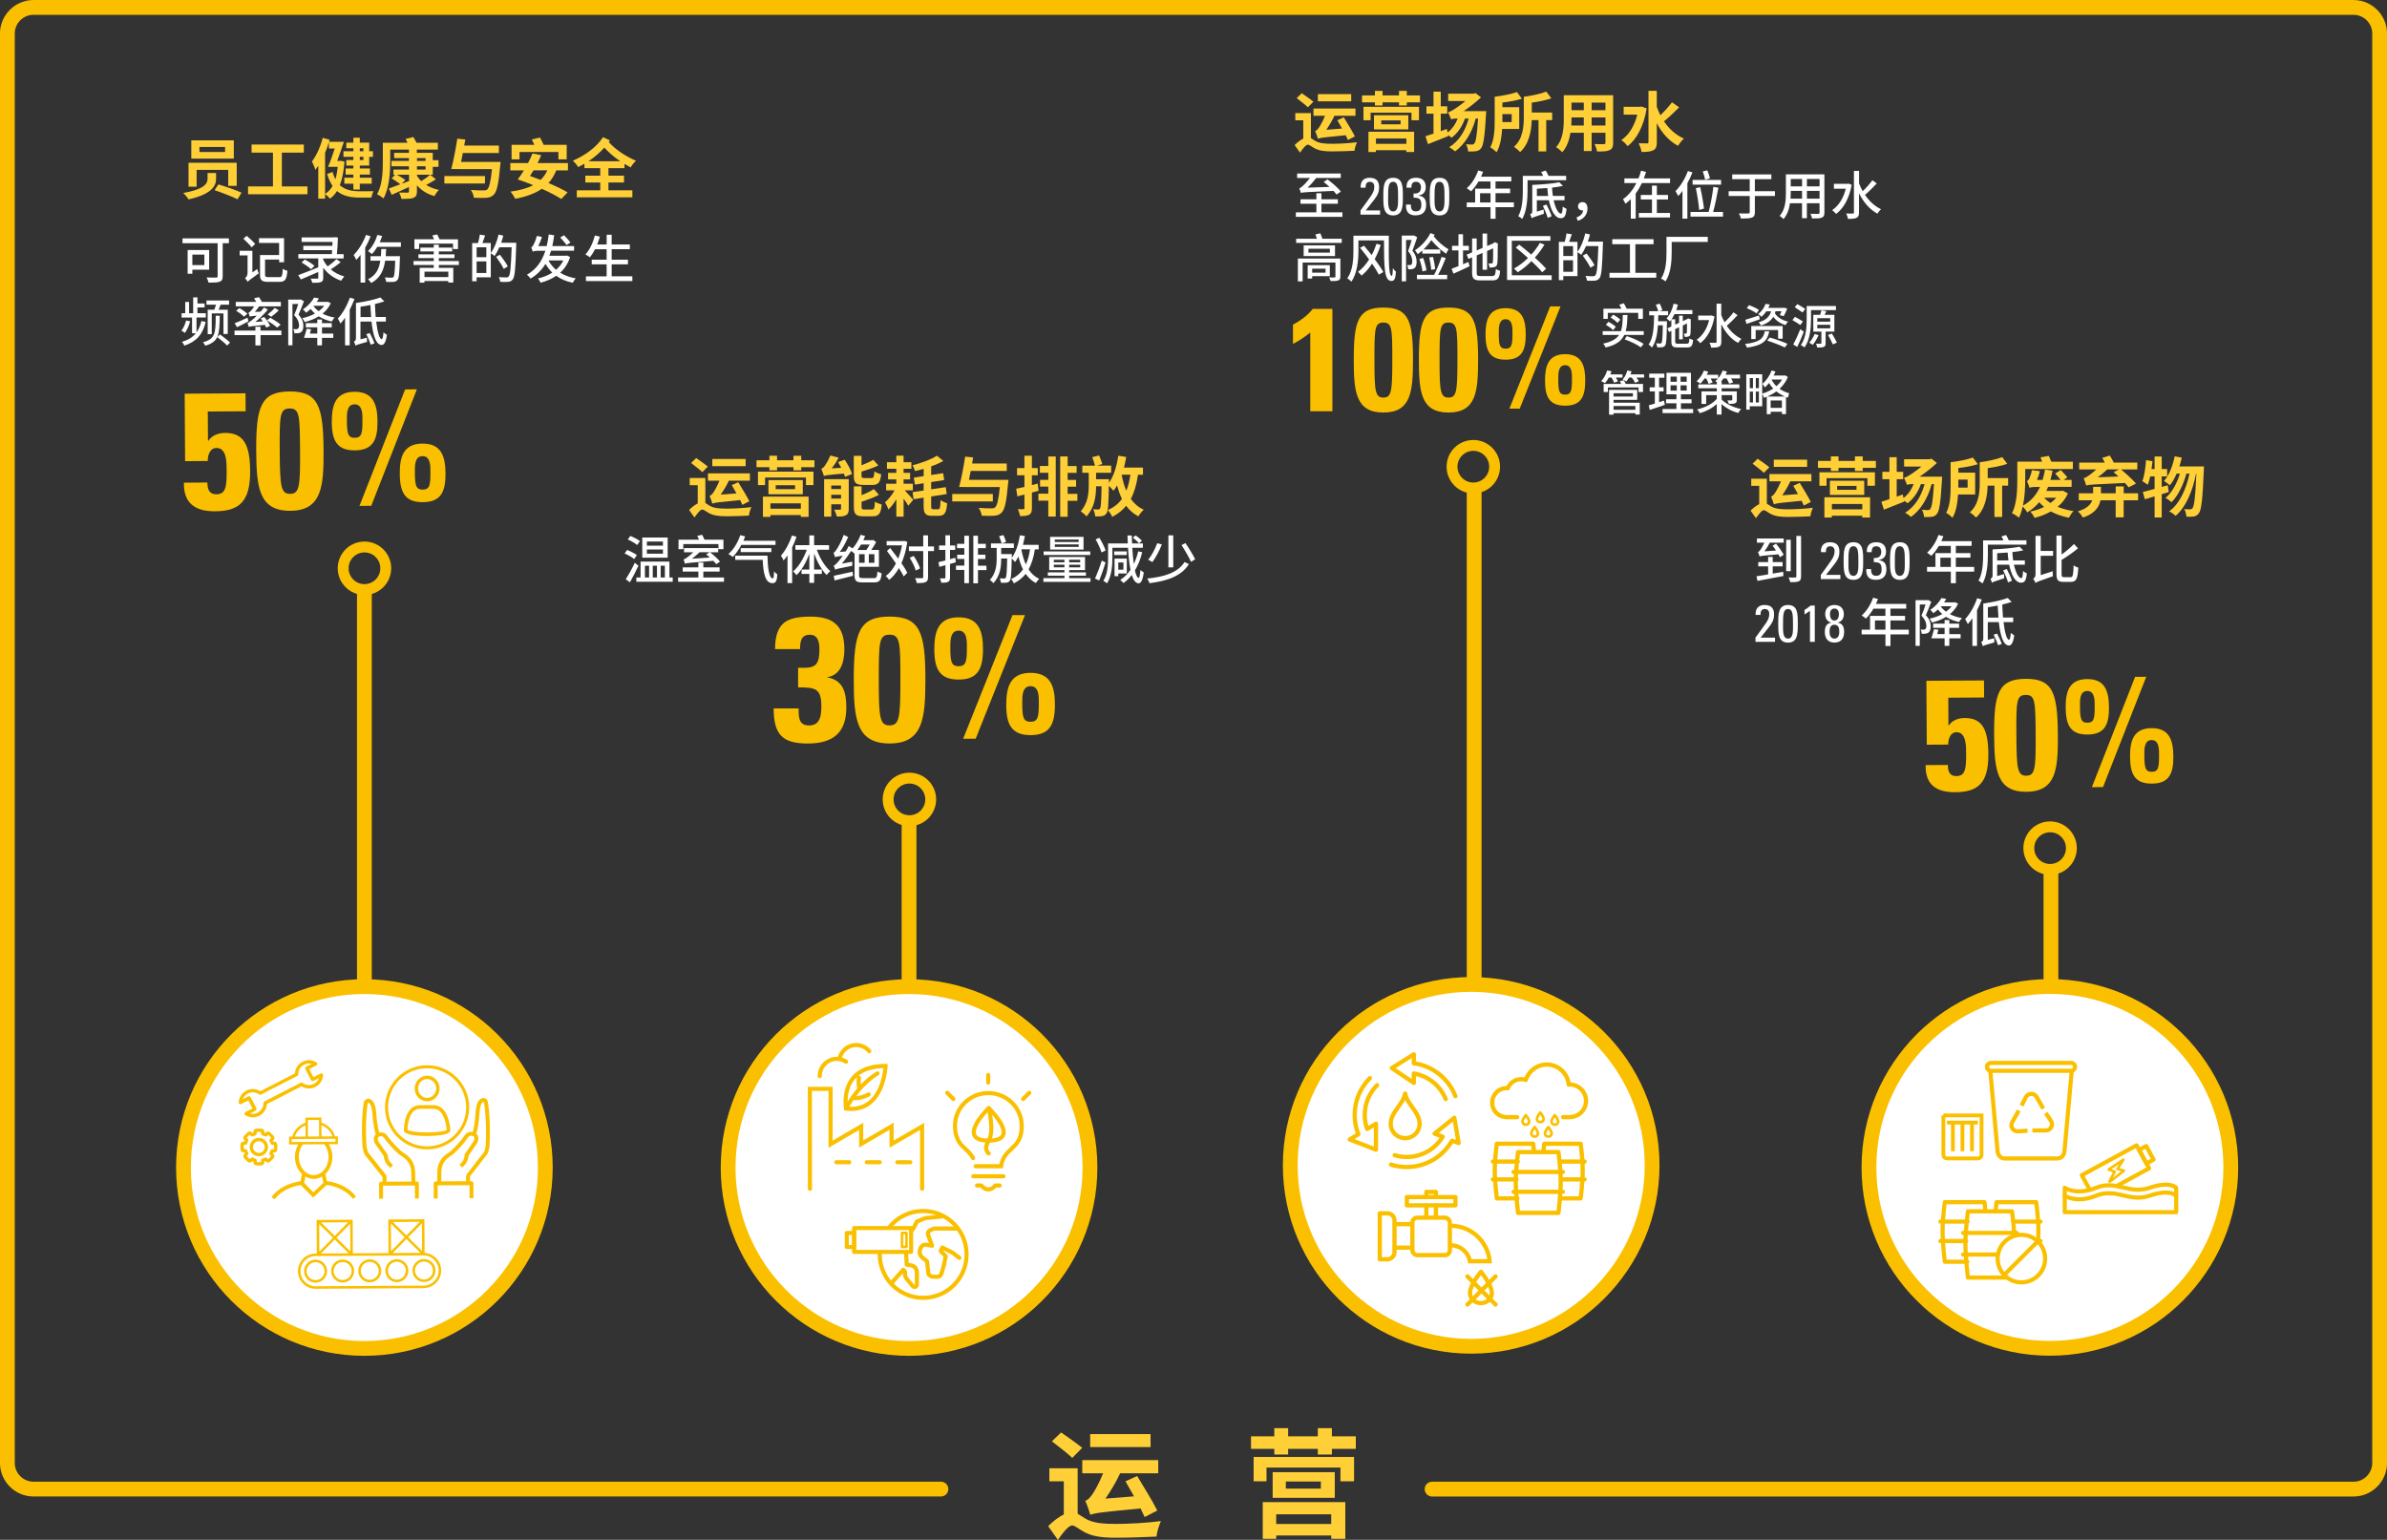 <?xml version="1.0" encoding="UTF-8"?><svg id="_层_2" xmlns="http://www.w3.org/2000/svg" viewBox="0 0 627.89 405.07"><rect x="0" y="0" width="627.89" height="405.07" fill="#333333" stroke="none"/><defs><style>.cls-1{stroke-width:.7px;}.cls-1,.cls-2,.cls-3,.cls-4,.cls-5,.cls-6,.cls-7,.cls-8,.cls-9,.cls-10,.cls-11,.cls-12,.cls-13,.cls-14,.cls-15,.cls-16,.cls-17,.cls-18{stroke:#fac000;}.cls-1,.cls-2,.cls-3,.cls-4,.cls-5,.cls-6,.cls-7,.cls-9,.cls-10,.cls-11,.cls-12,.cls-13,.cls-15,.cls-16,.cls-17,.cls-18{fill:none;}.cls-1,.cls-4,.cls-5,.cls-6,.cls-9,.cls-10,.cls-13,.cls-15,.cls-17,.cls-18{stroke-linecap:round;}.cls-1,.cls-4,.cls-5,.cls-9,.cls-12,.cls-15,.cls-18{stroke-linejoin:round;}.cls-19,.cls-14{fill:#fff;}.cls-2,.cls-3,.cls-6,.cls-7,.cls-8,.cls-10,.cls-11,.cls-13,.cls-14,.cls-16,.cls-17{stroke-miterlimit:10;}.cls-2,.cls-6,.cls-18{stroke-width:1.12px;}.cls-3,.cls-4,.cls-12{stroke-width:1.09px;}.cls-20,.cls-8{fill:#fac000;}.cls-5,.cls-10{stroke-width:1.08px;}.cls-7{stroke-width:1px;}.cls-8,.cls-16{stroke-width:.55px;}.cls-9{stroke-width:.68px;}.cls-11{stroke-width:2.86px;}.cls-13,.cls-14{stroke-width:3.89px;}.cls-21{fill:#ffcf37;}.cls-15{stroke-width:.68px;}.cls-17{stroke-width:1.08px;}</style></defs><g id="_层_1-2"><g><path class="cls-13" d="M247.51,391.72H8.81c-3.78,0-6.87-3.09-6.87-6.87V8.81C1.95,5.04,5.04,1.95,8.81,1.95H619.08c3.78,0,6.87,3.09,6.87,6.87V384.86c0,3.78-3.09,6.87-6.87,6.87h-242.38"/><circle class="cls-14" cx="95.85" cy="307.13" r="47.59"/><g><path class="cls-8" d="M68.74,306.3h-1.28c-.28,0-.52-.23-.52-.52v-.44c-.2-.06-.39-.14-.57-.23l-.31,.31c-.19,.19-.53,.19-.73,0l-.91-.91c-.1-.1-.15-.23-.15-.36s.05-.27,.15-.36l.31-.31c-.1-.18-.18-.38-.24-.58h-.44c-.28,0-.52-.23-.52-.52v-1.28c0-.28,.23-.52,.52-.52h.44c.06-.2,.14-.39,.24-.58l-.31-.31c-.1-.1-.15-.23-.15-.36s.05-.27,.15-.36l.91-.91c.19-.19,.53-.19,.73,0l.31,.31c.18-.09,.38-.17,.57-.23v-.44c0-.28,.23-.52,.52-.52h1.28c.28,0,.52,.23,.52,.52v.45c.19,.06,.38,.14,.56,.24l.32-.32c.1-.1,.23-.15,.36-.15h0c.14,0,.27,.05,.36,.15l.91,.91c.1,.1,.15,.23,.15,.36s-.05,.27-.15,.36l-.32,.32c.09,.18,.17,.37,.23,.56h.46c.28,0,.52,.23,.52,.52v1.28c0,.28-.23,.52-.52,.52h-.46c-.06,.19-.14,.38-.23,.56l.32,.32c.1,.1,.15,.23,.15,.36s-.05,.27-.15,.36l-.91,.91c-.1,.1-.23,.15-.36,.15h0c-.14,0-.27-.05-.36-.15l-.32-.32c-.18,.09-.37,.17-.56,.24v.45c0,.28-.23,.52-.52,.52Zm-2.4-1.55s.05,0,.08,.02c.23,.13,.47,.23,.73,.3,.07,.02,.12,.08,.12,.15v.56c0,.11,.09,.2,.2,.2h1.28c.11,0,.2-.09,.2-.2v-.57c0-.07,.05-.13,.12-.15,.25-.07,.49-.17,.72-.3,.06-.03,.14-.02,.19,.03l.41,.41c.07,.07,.2,.07,.28,0l.91-.91c.08-.08,.08-.2,0-.28l-.41-.41c-.05-.05-.06-.13-.03-.19,.12-.23,.22-.47,.3-.72,.02-.07,.08-.12,.15-.12h.58c.11,0,.2-.09,.2-.2v-1.28c0-.11-.09-.2-.2-.2h-.58c-.07,0-.13-.05-.15-.12-.07-.25-.17-.49-.3-.72-.03-.06-.02-.14,.03-.19l.41-.41c.08-.08,.08-.2,0-.28l-.91-.91s-.09-.06-.14-.06h0c-.05,0-.1,.02-.14,.06l-.41,.41c-.05,.05-.13,.06-.19,.03-.23-.13-.47-.23-.72-.3-.07-.02-.12-.08-.12-.15v-.57c0-.11-.09-.2-.2-.2h-1.28c-.11,0-.2,.09-.2,.2v.56c0,.07-.05,.13-.12,.15-.25,.07-.5,.17-.73,.3-.06,.03-.14,.02-.19-.03l-.4-.4c-.08-.08-.2-.08-.28,0l-.91,.91c-.08,.08-.08,.2,0,.28l.39,.39c.05,.05,.06,.13,.03,.19-.13,.23-.23,.48-.3,.73-.02,.07-.08,.12-.15,.12h-.55c-.11,0-.2,.09-.2,.2v1.28c0,.11,.09,.2,.2,.2h.55c.07,0,.13,.05,.15,.12,.07,.26,.18,.5,.3,.73,.04,.06,.02,.14-.03,.19l-.39,.39c-.08,.08-.08,.2,0,.28l.91,.91c.08,.08,.2,.08,.28,0l.4-.4s.07-.05,.11-.05Z"/><path class="cls-16" d="M68.09,303.88c-1.18,0-2.14-.96-2.14-2.14s.96-2.14,2.14-2.14,2.14,.96,2.14,2.14-.96,2.14-2.14,2.14Zm0-3.96c-1,0-1.82,.82-1.82,1.82s.82,1.82,1.82,1.82,1.82-.82,1.82-1.82-.82-1.82-1.82-1.82Z"/><path class="cls-20" d="M112.35,302.36c-6.1,0-11.07-4.97-11.07-11.07s4.97-11.07,11.07-11.07,11.07,4.97,11.07,11.07-4.97,11.07-11.07,11.07Zm0-21.34c-5.67,0-10.27,4.61-10.27,10.27s4.61,10.27,10.27,10.27,10.27-4.61,10.27-10.27-4.61-10.27-10.27-10.27Z"/><path class="cls-20" d="M112.35,289.71c-1.81,0-3.27-1.51-3.27-3.38s1.47-3.37,3.27-3.37,3.28,1.51,3.28,3.37-1.47,3.38-3.28,3.38Zm0-5.86c-1.31,0-2.38,1.11-2.38,2.48s1.07,2.48,2.38,2.48,2.38-1.11,2.38-2.48-1.07-2.48-2.38-2.48Z"/><path class="cls-20" d="M112.35,298.84c-1.84,0-6.11-.14-6.11-1.46,0-.27,.01-6.57,4.13-6.65,1.07-.02,2.34-.04,3.8,0,3.95,.12,4.28,6.32,4.29,6.58,0,.01,0,.03,0,.04h0c0,1.33-4.27,1.48-6.11,1.48Zm-5.16-1.58c.39,.24,2.14,.64,5.16,.64s4.75-.39,5.15-.63v-.03c-.06-.84-.56-5.46-3.37-5.55-1.44-.04-2.69-.03-3.75,0-2.94,.06-3.18,4.77-3.2,5.58Zm0,.12h0Z"/><path class="cls-20" d="M127.78,301.35c-.02,.23-.3,1.43-.38,1.6l-4.36,5.61c-.28,.29-.44,.67-.44,1.07v1.1l-6.53,.04,.03-2.52c.02-1.38,.57-2.65,1.54-3.49,.07-.06,.14-.11,.2-.16l.25-.19c.29-.21,.59-.44,.99-.7l.16-.13c1.51-1.35,2.82-2.83,3.89-4.4,.15-.22,.38-.37,.65-.42,.22-.04,.45,0,.64,.09l.12,.07c.47,.32,.18,1.05,.04,1.28l-2.29,3.35c-.07,.1-.1,.22-.09,.34,0,.06,.08,1.37-1.32,2.42l.62,.84c1.55-1.15,1.73-2.6,1.74-3.14l2.21-3.24c.49-.8,.56-1.88-.16-2.55,.68-2.05,.8-5.19,.81-5.31v-.13c.1-.89,.25-2.55,.98-2.88,.06-.03,.11-.01,.13,0,.02,.01,.07,.04,.08,.11,0,.04,.82,4.06,.47,11.35m.55-11.55c-.07-.36-.3-.67-.63-.83-.33-.17-.71-.17-1.04-.02-1.27,.58-1.46,2.55-1.57,3.73v.16s-.14,3.01-.73,4.92c-.25-.05-.51-.06-.76-.02-.54,.1-1.01,.41-1.32,.86-1.03,1.5-2.28,2.91-3.71,4.2l-.09,.08c-.37,.23-.7,.47-1.01,.71l-.25,.18c-.08,.06-.17,.13-.27,.21-1.19,1.03-1.88,2.58-1.9,4.26l-.03,2.54h-.41c-.14,0-.27,.06-.37,.16s-.15,.23-.15,.37l.02,3.94h1.04l-.02-3.43,7.43-.05c.39,0,.7,0,.95,0l.02,3.42h1.04l-.02-3.95c0-.29-.24-.52-.52-.52h0s-.17,0-.39,0v-1.1c0-.13,.04-.24,.17-.38l4.39-5.65c.27-.33,.59-2.03,.6-2.19,.36-7.45-.45-11.45-.49-11.61"/><path class="cls-20" d="M101.69,310.86v-1.1c0-.4-.17-.78-.41-1.02l-4.44-5.56c-.11-.21-.4-1.41-.43-1.63-.44-7.29,.32-11.32,.33-11.36,.01-.06,.06-.09,.08-.11,.03-.01,.07-.03,.14,0,.73,.32,.9,1.98,1,2.87v.1c.02,.14,.18,3.28,.88,5.32-.72,.66-.63,1.76-.11,2.58l2.24,3.18c.02,.53,.22,1.99,1.78,3.12l.61-.84c-1.42-1.03-1.35-2.34-1.35-2.4,0-.12-.02-.24-.09-.34l-2.32-3.3c-.16-.25-.46-.97-.02-1.28l.14-.09c.2-.1,.43-.14,.65-.1,.27,.05,.5,.2,.66,.42,1.09,1.55,2.42,3.02,3.96,4.36l.21,.16c.34,.2,.65,.43,.94,.64l.26,.19c.06,.05,.13,.1,.2,.16,.97,.82,1.55,2.09,1.58,3.47l.06,2.52-6.54,.04Zm7.98-.05h-.41l-.06-2.53c-.04-1.68-.75-3.23-1.95-4.24-.09-.08-.18-.15-.27-.21l-.25-.18c-.31-.23-.65-.47-.96-.65l-.13-.11c-1.47-1.28-2.74-2.68-3.78-4.16-.32-.45-.79-.75-1.33-.84-.25-.04-.51-.02-.76,.03-.62-1.9-.78-4.88-.78-4.94v-.13c-.14-1.18-.35-3.15-1.62-3.71-.34-.15-.72-.15-1.05,.03-.33,.17-.55,.48-.62,.83-.03,.17-.8,4.18-.35,11.62,0,.16,.36,1.86,.62,2.17l4.51,5.65c.09,.09,.14,.21,.14,.33v1.1h-.39c-.29,0-.52,.24-.52,.53l.02,3.94h1.04l-.02-3.43c.25,0,.56,0,.95,0l7.43-.05,.02,3.42h1.04l-.02-3.95c0-.14-.06-.27-.15-.37-.1-.1-.23-.15-.37-.15"/><g><path class="cls-20" d="M82.99,331.37c-1.67,.01-3.02,1.37-3.01,3.04,.01,1.67,1.37,3.02,3.04,3.01,1.67-.01,3.02-1.37,3.01-3.04-.01-1.67-1.37-3.02-3.04-3.01Zm.03,5.39c-1.3,0-2.37-1.05-2.38-2.35,0-1.3,1.05-2.37,2.35-2.38,1.3,0,2.37,1.05,2.38,2.35,0,1.3-1.05,2.37-2.35,2.38Z"/><path class="cls-20" d="M90.12,331.33c-1.67,.01-3.02,1.37-3.01,3.04,.01,1.67,1.37,3.02,3.04,3.01,1.67-.01,3.02-1.37,3.01-3.04-.01-1.67-1.37-3.02-3.04-3.01Zm.03,5.39c-1.3,0-2.37-1.05-2.38-2.35,0-1.3,1.05-2.37,2.35-2.38,1.3,0,2.37,1.05,2.38,2.35s-1.05,2.37-2.35,2.38Z"/><path class="cls-20" d="M97.25,331.28c-1.67,.01-3.02,1.37-3.01,3.04,.01,1.67,1.37,3.02,3.04,3.01,1.67-.01,3.02-1.37,3.01-3.04-.01-1.67-1.37-3.02-3.04-3.01Zm.03,5.39c-1.3,0-2.37-1.05-2.38-2.35,0-1.3,1.05-2.37,2.35-2.38,1.3,0,2.37,1.05,2.38,2.35,0,1.3-1.05,2.37-2.35,2.38Z"/><path class="cls-20" d="M104.38,331.24c-1.67,.01-3.02,1.37-3.01,3.04,.01,1.67,1.37,3.02,3.04,3.01s3.02-1.37,3.01-3.04c-.01-1.67-1.37-3.02-3.04-3.01Zm.03,5.39c-1.3,0-2.37-1.05-2.38-2.35,0-1.3,1.05-2.37,2.35-2.38,1.3,0,2.37,1.05,2.38,2.35,0,1.3-1.05,2.37-2.35,2.38Z"/><path class="cls-20" d="M111.51,331.2c-1.67,.01-3.02,1.37-3.01,3.04,.01,1.67,1.37,3.02,3.04,3.01,1.67-.01,3.02-1.37,3.01-3.04-.01-1.67-1.37-3.02-3.04-3.01Zm.03,5.39c-1.3,0-2.37-1.05-2.38-2.35,0-1.3,1.05-2.37,2.35-2.38,1.3,0,2.37,1.05,2.38,2.35,0,1.3-1.05,2.37-2.35,2.38Z"/><path class="cls-20" d="M111.69,329.6l-.05-8.86-9.49,.06,.05,8.84-9.38,.06-.05-8.84-9.49,.06,.05,8.84h-.35c-2.56,.02-4.62,2.11-4.61,4.66,.02,2.56,2.1,4.62,4.66,4.61h0l28.41-.17h0c2.56-.02,4.62-2.1,4.61-4.66-.01-2.46-1.94-4.45-4.36-4.59Zm-.67-.51l-3.64-3.62,3.6-3.66,.04,7.28Zm-.45,.49l-7.27,.04,3.61-3.68,3.66,3.63Zm-3.66-4.57l-3.58-3.55,7.11-.04-3.53,3.59Zm-.46,.47l-3.59,3.65-.04-7.25,3.63,3.6Zm-14.29,3.73l-3.64-3.62,3.6-3.66,.04,7.28Zm-.45,.49l-7.27,.04,3.61-3.68,3.66,3.63Zm-3.66-4.57l-3.58-3.55,7.11-.04-3.53,3.59Zm-.46,.47l-3.59,3.65-.04-7.25,3.63,3.6Zm23.86,12.6l-28.41,.17c-2.19,.01-3.98-1.76-4-3.95-.01-2.19,1.76-3.98,3.95-4l12.17-.07,16.24-.1c2.19-.01,3.98,1.76,4,3.95,.01,2.19-1.76,3.98-3.95,4Z"/></g><path class="cls-16" d="M82.85,285.68c-1.13,.58-2.47,.49-3.53-.23l-9.38,4.82c-.03,1.28-.73,2.42-1.87,3.01-1.09,.56-2.38,.5-3.43-.17-.06-.03-.09-.1-.08-.16,0-.07,.04-.12,.1-.15l2.13-1.09-1.34-2.61-2.13,1.09c-.06,.03-.13,.03-.18,0-.05-.04-.09-.1-.08-.16,.07-1.24,.77-2.32,1.86-2.89,1.13-.58,2.47-.49,3.53,.23l9.38-4.82c.03-1.28,.73-2.42,1.87-3,1.09-.56,2.38-.5,3.43,.17,.06,.03,.09,.1,.08,.16,0,.07-.04,.12-.1,.15l-2.13,1.09,1.34,2.61,2.13-1.09c.06-.03,.13-.03,.18,0,.05,.04,.09,.1,.08,.16-.07,1.24-.77,2.32-1.86,2.89Zm-13.17,4.31l9.57-4.92c.06-.03,.14-.03,.19,.02,.96,.7,2.2,.81,3.24,.27,.88-.45,1.47-1.28,1.63-2.26l-1.99,1.02c-.09,.05-.2,.01-.25-.08l-1.51-2.94c-.05-.09-.01-.2,.08-.25l1.99-1.02c-.88-.44-1.9-.44-2.78,0-1.04,.54-1.68,1.6-1.67,2.79,0,.07-.04,.13-.1,.16l-9.57,4.92c-.06,.03-.14,.03-.19-.02-.96-.7-2.2-.81-3.24-.27-.88,.45-1.47,1.28-1.63,2.26l1.99-1.02c.09-.05,.2-.01,.25,.08l1.51,2.94c.05,.09,.01,.2-.08,.25l-1.99,1.02c.88,.44,1.9,.44,2.78,0,1.04-.54,1.68-1.6,1.67-2.79,0-.07,.04-.13,.1-.16Z"/><path class="cls-20" d="M85.98,310.7l-.37-1.87c1.12-1.07,1.83-2.72,1.82-4.55,0-1.23-.36-2.34-.92-3.27h2.37v-2.08h-.78c-.47-1.67-1.79-3.01-3.55-3.62v-1.34l-4.21,.03v1.34c-1.74,.64-3.01,2-3.46,3.66h-.84v2.07h2.42c-.55,.92-.89,2.04-.88,3.27,.01,1.82,.73,3.44,1.84,4.5l-.36,1.9c-1.26,.16-5.24,.92-7.64,4.16l.81,.6c2.12-2.86,5.72-3.59,6.9-3.75l3.25,3.29,3.54-3.33c1.2,.16,4.78,.86,6.92,3.67l.8-.61c-2.44-3.21-6.42-3.92-7.69-4.07Zm1.45-11.77l-2.85,.02-.02-2.96c1.39,.55,2.44,1.62,2.87,2.94Zm-3.52-4.32l.03,4.34-2.92,.02-.03-4.34,2.92-.02Zm-3.55,1.42l.02,2.95-2.82,.02c.41-1.3,1.44-2.39,2.8-2.96Zm-3.66,3.61l11.53-.07v.78l-11.53,.07v-.78Zm1.9,4.69c0-1.28,.41-2.42,1.07-3.29l5.64-.03c.67,.86,1.1,1.99,1.11,3.27,.02,2.66-1.72,4.83-3.88,4.84-2.16,.01-3.92-2.14-3.94-4.79Zm3.83,9.31l-2.41-2.44,.32-1.69c.67,.39,1.42,.62,2.21,.61,.78,0,1.51-.23,2.17-.62l.33,1.67-2.62,2.46Z"/></g><line class="cls-14" x1="95.85" y1="155.38" x2="95.85" y2="260.04"/><circle class="cls-14" cx="386.99" cy="306.56" r="47.59"/><g><path class="cls-18" d="M369.62,287.66c-.56,2.99-3.8,4.87-3.8,7.97,0,2.09,1.64,3.77,3.8,3.77s3.8-1.68,3.8-3.77c0-3.09-3.24-4.98-3.8-7.97Z"/><path class="cls-18" d="M365.9,306.36c1.31,.41,2.7,.64,4.14,.64,5.09,0,9.54-2.78,11.9-6.91l1.75,.6-1.14-6.65-5.19,4.17,2.13,.83c-1.94,3.18-5.45,5.31-9.45,5.31-1.1,0-2.17-.16-3.18-.46m-6.51-20.28c-2.48,2.48-4.01,5.91-4.01,9.69,0,1.79,.34,3.5,.97,5.07l-2.26,1.38,6.89,2.68v-6.81l-2.32,1.37c-.41-1.15-.63-2.4-.63-3.69,0-3.05,1.24-5.82,3.24-7.82m20.61,2.89c-1.76-4.58-5.92-7.98-10.94-8.66v-2.36l-5.79,3.62,5.79,3.9v-2.48c3.82,.65,6.97,3.25,8.39,6.74"/><path class="cls-18" d="M409.94,319.06h-10.63s-.6-5.15-.6-8.16,.6-7.83,.6-7.83h10.63s.6,4.21,.6,7.76-.6,8.23-.6,8.23Z"/><line class="cls-18" x1="398.13" y1="308.29" x2="411.11" y2="308.29"/><line class="cls-18" x1="398.13" y1="313.51" x2="411.11" y2="313.51"/><g><path class="cls-18" d="M405.97,303.06c.12-1.26,.24-2.19,.24-2.19h9.57s.54,3.79,.54,6.98-.54,7.4-.54,7.4h-5.41"/><line class="cls-18" x1="410.26" y1="305.56" x2="416.83" y2="305.56"/><line class="cls-18" x1="410.61" y1="310.26" x2="416.83" y2="310.26"/></g><g><path class="cls-18" d="M403.54,303.06c-.12-1.26-.24-2.19-.24-2.19h-9.57s-.54,3.79-.54,6.98c0,3.19,.54,7.4,.54,7.4h5.41"/><line class="cls-18" x1="399.24" y1="305.56" x2="392.68" y2="305.56"/><line class="cls-18" x1="398.89" y1="310.26" x2="392.68" y2="310.26"/></g><path class="cls-18" d="M411.17,293.87h1.91v-.02c2.29-.09,4.12-1.96,4.12-4.27s-1.92-4.29-4.29-4.29c-.09,0-.17,.02-.26,.03-.26-2.96-2.74-5.28-5.77-5.28-2.59,0-4.78,1.7-5.52,4.05-.38-.13-.79-.21-1.21-.21-1.6,0-2.97,.99-3.54,2.39-.09,0-.18-.03-.28-.03-2.11,0-3.82,1.71-3.82,3.82s1.6,3.69,3.61,3.8v.02h2.96"/><path class="cls-1" d="M401.36,293.35s-.88,1.05-.88,1.71c0,.45,.38,.81,.88,.81s.88-.36,.88-.81c0-.66-.88-1.71-.88-1.71Z"/><path class="cls-1" d="M408.99,293.35s-.88,1.05-.88,1.71c0,.45,.38,.81,.88,.81s.88-.36,.88-.81c0-.66-.88-1.71-.88-1.71Z"/><path class="cls-1" d="M403.67,296.48s-.88,1.05-.88,1.71c0,.45,.38,.81,.88,.81s.88-.36,.88-.81c0-.66-.88-1.71-.88-1.71Z"/><path class="cls-1" d="M407.28,296.48s-.88,1.05-.88,1.71c0,.45,.38,.81,.88,.81s.88-.36,.88-.81c0-.66-.88-1.71-.88-1.71Z"/><path class="cls-1" d="M405.17,292.67s-.88,1.05-.88,1.71c0,.45,.38,.81,.88,.81s.88-.36,.88-.81c0-.66-.88-1.71-.88-1.71Z"/><path class="cls-18" d="M389.55,334.56s-2.87,3.42-2.87,5.59c0,1.47,1.24,2.65,2.87,2.65s2.87-1.18,2.87-2.65c0-2.17-2.87-5.59-2.87-5.59Z"/><line class="cls-6" x1="386" y1="335.78" x2="393.4" y2="343.18"/><line class="cls-6" x1="393.4" y1="335.78" x2="386" y2="343.18"/><g><rect class="cls-18" x="371.52" y="320.32" width="9.86" height="9.86" rx="1.28" ry="1.28"/><line class="cls-18" x1="375.19" y1="320.27" x2="375.19" y2="317.16"/><line class="cls-18" x1="377.71" y1="317.04" x2="377.71" y2="320.27"/><polyline class="cls-18" points="375.19 314.71 375.19 313.55 377.71 313.55 377.71 314.71"/><rect class="cls-18" x="375.36" y="309.6" width="2.18" height="12.77" transform="translate(692.44 -60.46) rotate(90)"/><path class="cls-18" d="M364.93,319.18h-1.98v12.09h1.98c1.04,0,1.89-.85,1.89-1.89v-8.32c0-1.04-.85-1.89-1.89-1.89Z"/><path class="cls-2" d="M381.58,327.59c2.53,0,4.63,1.81,5.09,4.2h5.18c-.49-5.24-4.9-9.34-10.27-9.34"/><line class="cls-18" x1="366.88" y1="322.02" x2="371.36" y2="322.02"/><line class="cls-18" x1="366.88" y1="328.2" x2="371.36" y2="328.2"/></g></g><line class="cls-14" x1="387.77" y1="128.14" x2="387.77" y2="258.11"/><g><circle class="cls-14" cx="539.21" cy="307.1" r="47.59"/><path class="cls-12" d="M523.54,281.64l1.91,21.19c.09,1.08,.87,1.91,1.79,1.91h14.02c.93,0,1.7-.83,1.79-1.91l1.9-20.99"/><path class="cls-12" d="M523.71,281.69h21.09c.57,0,1.04-.47,1.04-1.04s-.47-1.04-1.04-1.04h-21.09c-.57,0-1.04,.47-1.04,1.04s.47,1.04,1.04,1.04Z"/><path class="cls-3" d="M531.76,290.86l1.11-2.21c.29-.58,.9-.93,1.55-.89,.56,.03,1.06,.34,1.33,.83l1.73,3.06"/><path class="cls-3" d="M538.12,292.78l1.37,2.06c.36,.54,.37,1.24,.02,1.79-.3,.47-.82,.75-1.38,.75h-3.52"/><path class="cls-3" d="M533.33,297.43l-2.47,.19c-.65,.05-1.26-.29-1.57-.86-.26-.49-.25-1.08,.02-1.57l1.73-3.06"/><path class="cls-7" d="M511.18,293.42h10.05v10.37c0,.52-.42,.94-.94,.94h-8.16c-.52,0-.94-.42-.94-.94v-10.37Zm7.54,9.43v-7.54m-2.51,7.54v-7.54m-2.51,7.54v-7.54m-1.57,0h8.16"/><path class="cls-4" d="M527.62,336.08h-9.97s-.66-5.62-.66-8.9,.66-8.53,.66-8.53h11.6s.43,3.04,.6,6.25"/><line class="cls-4" x1="516.37" y1="324.33" x2="530.53" y2="324.33"/><line class="cls-4" x1="516.37" y1="330.02" x2="525.57" y2="330.02"/><path class="cls-4" d="M524.92,318.63c.14-1.38,.26-2.39,.26-2.39h10.43s.59,4.13,.59,7.61c0,.87-.04,1.81-.09,2.73"/><line class="cls-4" x1="529.6" y1="321.35" x2="536.76" y2="321.35"/><line class="cls-4" x1="536.12" y1="326.47" x2="536.76" y2="326.47"/><g><path class="cls-4" d="M522.27,318.63c-.14-1.38-.26-2.39-.26-2.39h-10.43s-.59,4.13-.59,7.61c0,3.48,.59,8.07,.59,8.07h5.9"/><line class="cls-4" x1="517.58" y1="321.35" x2="510.42" y2="321.35"/><line class="cls-4" x1="517.2" y1="326.47" x2="510.42" y2="326.47"/></g><circle class="cls-4" cx="531.72" cy="331.09" r="6.25"/><line class="cls-4" x1="527.17" y1="335.4" x2="535.89" y2="326.69"/><path class="cls-4" d="M572.44,318.87h-29.32v-6.41s2.99,2.14,8.26,0c5.27-2.14,8.68,1.85,14.09,0,5.41-1.85,6.97,0,6.97,0v6.41Z"/><path class="cls-4" d="M543.12,314.54s2.99,2.14,8.26,0c5.27-2.14,8.68,1.85,14.09,0s6.97,0,6.97,0"/><g><polyline class="cls-4" points="549.67 312.93 547.61 309.15 562.02 301.3 565.31 307.34 556.92 311.91"/><rect class="cls-4" x="563.54" y="301.78" width="2.12" height="4.06" transform="translate(1205.73 300.24) rotate(151.4)"/></g><path class="cls-15" d="M554.67,307.66l3.88-2.6-1.55,2.45,1.69,.44s-3.89,3.16-3.81,2.88,1.39-2.6,1.39-2.6l-1.6-.57Z"/></g><g><path class="cls-20" d="M54.71,115.88l.09,.09c.96-1.45,2.62-2.08,4.41-2.09,5.04-.03,6.55,3.42,6.59,10.04,.05,8.2-3,10.54-9.27,10.58-5.08,.03-8.3-2.05-8.15-7.53l6.18-.04c0,.83,.1,1.62,.45,2.19,.35,.57,.93,.91,1.89,.91,2.45-.01,2.75-1.9,2.72-6.07-.01-1.97,.14-6.14-2.67-6.12-1.8,.01-2.31,2.03-2.3,3.43l-5.96,.04-.11-17.75,16-.1,.03,4.73-9.95,.06,.05,7.63Z"/><path class="cls-20" d="M85.11,118.54c.06,9.6-.52,15.78-8.76,15.83-8.24,.05-8.89-6.13-8.95-15.73-.07-11.7,1.22-15.61,8.76-15.66,7.54-.05,8.88,3.85,8.95,15.55Zm-11.53,.16c.06,9.25,.29,11.22,2.74,11.21,2.45-.01,2.66-1.99,2.61-11.24-.06-9.42-.11-11.22-2.74-11.21-2.63,.02-2.66,1.81-2.61,11.24Z"/><path class="cls-20" d="M87.28,110.99c-.03-4.34,.91-7.9,5.96-7.93,5.05-.03,6.04,3.51,6.06,7.86,.03,4.93-1.29,7.52-5.97,7.55-4.68,.03-6.03-2.55-6.06-7.48Zm8.06-.51c0-1.46,.06-4.13-2.07-4.12-2.13,.01-2.03,2.69-2.02,4.15,.02,3.47,.24,4.68,2.07,4.66,1.84-.01,2.04-1.22,2.02-4.69Zm2.31,22.58l-3.09,.02,12.01-30.64,3.09-.02-12.01,30.64Zm7.51-8.44c-.03-4.34,.91-7.9,5.97-7.93,5.05-.03,6.03,3.51,6.06,7.86,.03,4.93-1.29,7.52-5.97,7.55-4.68,.03-6.03-2.55-6.06-7.48Zm8.06-.51c0-1.46,.06-4.14-2.07-4.12-2.13,.01-2.03,2.69-2.02,4.15,.02,3.47,.24,4.68,2.07,4.66,1.84-.01,2.04-1.22,2.02-4.69Z"/></g><g><path class="cls-21" d="M56.84,45.5v1.53c0,1.82-1.03,4.01-7.24,5.42-.26-.45-.89-1.24-1.41-1.67,5.9-1.07,6.41-2.65,6.41-3.8v-1.48h2.24Zm5.43-2.68v6.07h-2.24v-4.2h-8.31v4.42h-2.13v-6.29h12.67Zm-.77-5.9v4.8h-11.18v-4.8h11.18Zm-9.03,3.06h6.74v-1.32h-6.74v1.32Zm4.97,8.53c1.84,.53,4.66,1.51,6.1,2.17l-1.05,1.74c-1.34-.67-4.09-1.75-6.05-2.39l1-1.51Z"/><path class="cls-21" d="M80.88,49.04v2.06h-15.63v-2.06h6.55v-8.89h-5.62v-2.13h13.74v2.13h-5.78v8.89h6.74Z"/><path class="cls-21" d="M90.61,42.49c-.19,2.58-.58,4.63-1.22,6.23,1.39,1.27,3.27,1.6,5.33,1.6,.6,.02,2.77,0,3.53-.02-.24,.4-.48,1.19-.57,1.67h-3.1c-2.36,0-4.37-.38-5.93-1.72-.53,.84-1.13,1.5-1.87,2.01-.26-.36-.89-.96-1.27-1.19v1.19h-1.79v-8.65c-.26,.4-.52,.76-.77,1.08-.12-.5-.6-1.67-.91-2.2,1.2-1.53,2.25-3.89,2.85-6.23l1.82,.52-.15,.53h3.9c-.53,1.6-1.19,3.47-1.75,5.02h.57l.31-.03,1.03,.19Zm-5.11,8.55c.79-.52,1.44-1.2,1.98-2.12-.57-.83-1.05-1.86-1.43-3.15l1.43-.53c.21,.74,.45,1.38,.74,1.93,.29-.95,.5-2.05,.64-3.28h-2.58c.57-1.27,1.24-3.11,1.77-4.83h-1.53v-1.65c-.27,.91-.62,1.87-1.01,2.79v10.85Zm7.45-12.05h-1.86v-1.46h1.86v-1.29h1.69v1.29h2.48v2.25h.98v1.48h-.98v2.29h-2.48v.77h2.67v1.6h-2.67v.83h3.13v1.58h-3.13v1.53h-1.69v-1.53h-2.37v-1.58h2.37v-.83h-2.03v-1.6h2.03v-.77h-1.86v-1.46h1.86v-.83h-2.6v-1.48h2.6v-.79Zm1.69,0v.79h.95v-.79h-.95Zm.95,2.27h-.95v.83h.95v-.83Z"/><path class="cls-21" d="M114.68,47.15c-.84,.55-1.77,1.1-2.58,1.5,.95,.6,2.08,1.05,3.35,1.31-.4,.38-.93,1.14-1.19,1.62-1.89-.52-3.42-1.5-4.59-2.82v1.58c0,1.01-.26,1.44-.95,1.72-.69,.26-1.69,.27-3.11,.27-.1-.5-.38-1.2-.62-1.67,.84,.03,1.89,.03,2.18,.02,.31,0,.41-.1,.41-.38v-1.1c-1.58,.72-3.22,1.48-4.54,2.06l-.76-1.67c.81-.28,1.87-.67,3.04-1.12-.55-.43-1.55-1.08-2.29-1.55l.91-.96h-.45v-1.36h4.08v-.86h-4.59v-1.41h4.59v-.74h-3.89v-1.38h3.89v-.86h-4.92v3.18c0,2.79-.26,7.02-1.79,9.68-.36-.34-1.22-.91-1.67-1.1,1.41-2.48,1.51-6.04,1.51-8.58v-4.97h6.5c-.15-.36-.34-.72-.5-1.01l2.03-.5c.29,.46,.6,1.01,.84,1.51h5.61v1.79h-5.54v.86h4.2v1.94h1.51v1.74h-1.51v2.06h-.71l1.51,1.19Zm-7.08,.46v-1.65h-3.2c.77,.43,1.7,.98,2.22,1.38l-.93,1,1.91-.72Zm2.08-5.28h2.27v-.74h-2.27v.74Zm0,2.27h2.27v-.86h-2.27v.86Zm0,1.62c.31,.52,.67,.98,1.12,1.43,.81-.5,1.77-1.15,2.34-1.69h-3.46v.26Z"/><path class="cls-21" d="M127.57,48.27h-10.68v-1.96h10.68v1.96Zm4.11-5.66s-.03,.62-.09,.89c-.43,4.85-.88,6.9-1.7,7.7-.57,.6-1.14,.76-2.05,.84-.71,.05-1.94,.03-3.2-.02-.03-.6-.36-1.46-.79-2.05,1.36,.12,2.75,.12,3.34,.12,.4,0,.67-.02,.93-.21,.57-.43,.98-2.13,1.29-5.4h-8.93l-1.77-.02c.55-2.06,1.2-5.4,1.58-7.98l2.1,.21c-.09,.52-.17,1.05-.27,1.6h9.11v1.96h-9.48c-.15,.81-.31,1.6-.46,2.34h10.39Z"/><path class="cls-21" d="M146.33,44.81c-.52,1.31-1.22,2.42-2.06,3.34,1.96,.83,3.77,1.69,5.04,2.46l-1.67,1.74c-1.22-.81-3.08-1.77-5.11-2.68-1.87,1.29-4.23,2.1-7.02,2.63-.22-.5-.83-1.44-1.22-1.89,2.37-.33,4.37-.86,5.97-1.7-1.39-.57-2.8-1.1-4.09-1.51l.03-.03c.52-.67,1.07-1.48,1.6-2.34h-3.56v-1.93h4.66c.45-.86,.86-1.74,1.17-2.53l2.29,.45c-.28,.69-.6,1.38-.96,2.08h8v1.93h-3.06Zm-9.68-2.89h-2.08v-3.83h5.98c-.21-.48-.45-.98-.65-1.41l2.15-.5c.33,.58,.69,1.32,.95,1.91h6.07v3.83h-2.18v-1.94h-10.23v1.94Zm3.7,2.89c-.33,.53-.64,1.03-.95,1.48,.93,.33,1.86,.67,2.82,1.03,.72-.71,1.31-1.53,1.74-2.51h-3.61Z"/><path class="cls-21" d="M160.05,44.23v1.98h4.09v1.79h-4.09v2.06h6.29v1.84h-14.62v-1.84h6.17v-2.06h-3.92v-1.79h3.92v-1.98h-4.16v-1.15c-.53,.31-1.08,.6-1.65,.88-.28-.53-.88-1.22-1.39-1.7,3.08-1.27,6.21-3.51,7.93-6.17l1.82,.84c-.1,.15-.21,.31-.31,.46,2.05,2.18,4.42,3.7,7.17,4.9-.52,.46-1.12,1.15-1.38,1.75-.57-.31-1.14-.62-1.65-.91v1.1h-4.23Zm3.13-1.81c-1.51-1-2.89-2.15-4.21-3.58-1.24,1.36-2.67,2.58-4.18,3.58h8.39Z"/></g><g><path class="cls-19" d="M60.22,63.97h-1.64v8.69c0,.82-.21,1.25-.78,1.44-.59,.23-1.55,.25-2.93,.25-.07-.37-.33-1-.54-1.37,1.04,.05,2.19,.04,2.52,.04,.3-.01,.4-.1,.4-.38v-8.66h-9.24v-1.28h12.21v1.28Zm-9.62,6.97v1.07h-1.24v-6.24h5.66v5.17h-4.43Zm0-3.96v2.75h3.16v-2.75h-3.16Z"/><path class="cls-19" d="M67.67,70.79c.08,.34,.26,.87,.4,1.11-2.3,1.65-2.69,1.95-2.92,2.24-.12-.27-.47-.74-.69-.94,.27-.22,.66-.7,.66-1.4v-4.61h-2.08v-1.22h3.35v5.69l1.26-.88Zm-1.47-5.71c-.44-.63-1.42-1.58-2.17-2.27l.85-.78c.76,.63,1.76,1.55,2.24,2.13l-.92,.92Zm7.18,7.85c.78,0,.91-.33,1-2.23,.3,.23,.85,.45,1.22,.54-.19,2.28-.58,2.91-2.14,2.91h-2.89c-1.66,0-2.17-.38-2.17-1.9v-5.16h5.02v-3.18h-5.29v-1.25h6.59v6.32h-1.29v-.69h-3.71v3.95c0,.55,.15,.67,.98,.67h2.69Z"/><path class="cls-19" d="M89.64,68.96c-.81,.67-1.8,1.38-2.63,1.91,.98,.84,2.19,1.48,3.57,1.86-.27,.25-.66,.77-.84,1.11-1.98-.65-3.56-1.83-4.72-3.42v2.65c0,.66-.15,.98-.63,1.14-.48,.18-1.2,.19-2.24,.18-.08-.33-.26-.8-.44-1.1,.74,.03,1.51,.03,1.72,.01,.22,0,.29-.07,.29-.26v-1.5c-1.61,.71-3.29,1.43-4.58,1.98l-.7-1.15c1.32-.45,3.34-1.27,5.28-2.05v-2.34h-5.24v-1.13h8.81c.03-.34,.06-.69,.07-1.04h-7.58v-1.14h7.64c.01-.37,.03-.7,.04-1.03h-8.12v-1.18h8.3l.22-.06,1.02,.07c-.03,1.35-.12,2.97-.25,4.39h1.76v1.13h-5.38v.34c.32,.63,.7,1.22,1.18,1.75,.81-.56,1.73-1.32,2.32-1.92l1.1,.81Zm-9.45-.7c.85,.45,1.95,1.15,2.53,1.68l-.91,.88c-.52-.52-1.61-1.28-2.48-1.79l.85-.77Z"/><path class="cls-19" d="M97.49,62.16c-.38,1.02-.88,2.05-1.43,3.01v9.18h-1.21v-7.31c-.36,.5-.74,.94-1.13,1.33-.12-.3-.5-.99-.7-1.29,1.29-1.28,2.52-3.27,3.26-5.29l1.21,.37Zm7.96,1.57v1.21h-6.21c-.43,.73-.91,1.39-1.42,1.9-.22-.21-.73-.59-1.03-.78,1.09-.99,1.98-2.6,2.48-4.26l1.25,.28c-.18,.58-.4,1.13-.63,1.66h5.57Zm-.25,3.66s0,.37-.01,.54c-.11,3.82-.23,5.24-.63,5.71-.27,.34-.58,.45-1.02,.51-.43,.04-1.18,.04-1.95,0-.03-.34-.18-.84-.38-1.17,.76,.06,1.48,.07,1.76,.07,.26,0,.4-.03,.52-.17,.26-.27,.37-1.42,.47-4.3h-2.65c-.36,2.46-1.24,4.58-3.67,5.87-.18-.32-.54-.74-.84-.98,2.16-1.06,2.94-2.83,3.24-4.89h-2.58v-1.18h2.74c.04-.62,.07-1.25,.1-1.9h1.28c-.03,.65-.07,1.28-.12,1.9h3.77Z"/><path class="cls-19" d="M115.44,69.69v.76h3.79v3.88h-1.31v-.41h-6.27v.44h-1.25v-3.9h3.7v-.76h-5.32v-1.04h5.32v-.77h-4.04v-.98h4.04v-.77h-3.52v-1h3.52v-.78h1.33v.78h3.52v1h-3.52v.77h4.12v.98h-4.12v.77h5.28v1.04h-5.28Zm-5.18-4.18h-1.25v-2.57h5.17c-.14-.34-.3-.7-.47-1l1.28-.27c.21,.37,.45,.88,.63,1.28h4.85v2.57h-1.31v-1.44h-8.91v1.44Zm7.67,5.95h-6.27v1.43h6.27v-1.43Z"/><path class="cls-19" d="M135.8,63.87s0,.44-.01,.6c-.19,6.2-.36,8.33-.91,9.02-.34,.45-.67,.58-1.2,.65-.48,.05-1.29,.04-2.08,0-.03-.34-.18-.88-.41-1.24,.88,.07,1.68,.08,2.02,.08,.27,0,.43-.04,.58-.23,.44-.45,.62-2.53,.8-7.71h-3.24c-.39,.88-.81,1.68-1.25,2.31-.21-.19-.69-.54-1-.71v6.31h-3.73v1.04h-1.17v-10.05h1.54c.19-.66,.4-1.57,.48-2.23l1.39,.23c-.23,.69-.49,1.42-.71,1.99h2.2v2.6c.91-1.18,1.64-3.01,2.05-4.83l1.24,.29c-.16,.63-.34,1.26-.56,1.87h3.99Zm-10.43,1.18v2.61h2.56v-2.61h-2.56Zm2.56,6.76v-3.04h-2.56v3.04h2.56Zm4.58-1.07c-.39-.84-1.28-2.19-2.01-3.18l1-.56c.73,.95,1.66,2.25,2.08,3.07l-1.07,.67Z"/><path class="cls-19" d="M149.96,67.63c-.55,1.73-1.47,3.08-2.61,4.11,1.14,.7,2.52,1.21,4.11,1.5-.29,.27-.63,.81-.81,1.15-1.71-.36-3.13-.98-4.33-1.83-1.22,.84-2.63,1.42-4.12,1.81-.14-.33-.44-.83-.69-1.11,1.36-.32,2.67-.83,3.77-1.55-.7-.66-1.29-1.43-1.79-2.3-.95,1.57-2.21,2.86-3.93,3.88-.18-.27-.63-.77-.95-1.02,2.46-1.4,3.96-3.55,4.85-6.3h-1.86c-.8,0-1.31,.1-1.43,.26-.08-.27-.29-.87-.43-1.18,.19-.04,.36-.25,.54-.55,.15-.27,.69-1.36,.92-2.42l1.35,.23c-.23,.84-.6,1.72-.96,2.43h2.21c.23-.96,.41-1.99,.55-3.07l1.42,.22c-.12,1-.29,1.95-.49,2.85h5.73v1.22h-6.05c-.14,.44-.29,.89-.45,1.31h4.34l.25-.06,.87,.4Zm-5.68,.89c.51,.95,1.17,1.76,1.99,2.45,.78-.67,1.44-1.48,1.91-2.45h-3.9Zm4.77-4.06c-.36-.51-1.11-1.38-1.68-1.99l1-.59c.56,.58,1.33,1.42,1.7,1.91l-1.03,.67Z"/><path class="cls-19" d="M166.34,72.7v1.24h-12.21v-1.24h5.44v-3.16h-3.92v-1.22h3.92v-2.75h-3.05c-.43,.83-.88,1.55-1.36,2.13-.26-.22-.83-.59-1.17-.77,1.11-1.17,1.98-3.05,2.49-4.98l1.32,.3c-.21,.7-.45,1.4-.71,2.06h2.49v-2.56h1.32v2.56h4.78v1.25h-4.78v2.75h4.28v1.22h-4.28v3.16h5.44Z"/><path class="cls-19" d="M50.02,84.53c-.3,1.11-.81,2.3-1.38,3.04-.21-.17-.66-.45-.92-.59,.55-.69,.98-1.69,1.24-2.68l1.06,.23Zm4.08,.17c-.76,3.26-2.43,5.16-5.61,6.23-.11-.32-.38-.74-.65-.99,1.62-.47,2.82-1.21,3.67-2.27h-.99v-4.14h-2.75v-1.13h.95v-2.97h1.02v2.97h1.07v-4.17h1.13v1.61h1.88v1.04h-1.88v1.51h2.2v1.13h-2.45v3.9c.59-.81,1.02-1.79,1.29-2.97l1.11,.23Zm3.7-1.65c-.03,4.99-.26,6.89-3.82,7.89-.1-.27-.39-.7-.59-.91,3.23-.85,3.34-2.34,3.35-6.98h1.06Zm-1.44-1.57c.17-.4,.34-.89,.48-1.33h-2.53v-1.11h5.95v1.11h-2.23c-.18,.45-.36,.94-.51,1.33h2.39v6.38h-1.13v-5.42h-3.08v5.46h-1.07v-6.42h1.72Zm1.51,6.5c.88,.63,2.06,1.54,2.64,2.13l-.76,.8c-.55-.6-1.69-1.55-2.6-2.23l.71-.7Z"/><path class="cls-19" d="M74.02,88.15h-5.49v2.72h-1.35v-2.72h-5.49v-1.18h5.49v-1.03h1.35v1.03h5.49v1.18Zm-8.66-3.63c-1.02,.55-2.1,1.13-3,1.55l-.65-1.03c.87-.33,2.16-.89,3.4-1.47l.25,.95Zm4.65,1.64c-.08-.21-.19-.44-.33-.7-3.45,.33-3.93,.4-4.25,.55-.04-.22-.22-.77-.34-1.07,.33-.04,.67-.3,1.13-.69,.25-.18,.76-.63,1.33-1.21-1.33,.1-1.64,.17-1.84,.25-.07-.23-.25-.76-.36-1.03,.19-.04,.4-.22,.62-.47,.16-.15,.54-.63,.89-1.2h-4.85v-1.17h5.38c-.17-.33-.37-.66-.55-.95l1.28-.3c.27,.38,.59,.88,.78,1.25h4.98v1.17h-5.71c-.36,.51-.74,1.03-1.14,1.46l1.53-.07c.32-.36,.62-.74,.91-1.11l.99,.58c-1,1.2-2.16,2.32-3.3,3.24l1.97-.15c-.18-.29-.37-.55-.56-.8l.94-.36c.6,.73,1.26,1.69,1.53,2.38l-1,.4Zm-5.84-2.85c-.43-.47-1.32-1.13-2.05-1.58l.87-.7c.71,.43,1.64,1.06,2.09,1.51l-.91,.77Zm8.73,2.87c-.58-.54-1.75-1.35-2.68-1.9l.89-.7c.91,.51,2.1,1.29,2.72,1.83l-.94,.77Zm.44-4.56c-.6,.63-1.39,1.27-1.99,1.71l-.94-.6c.59-.45,1.4-1.18,1.86-1.73l1.07,.63Z"/><path class="cls-19" d="M79.96,79.24c-.44,1.14-.95,2.47-1.43,3.55,1.03,1.1,1.27,2.06,1.27,2.9s-.18,1.39-.6,1.69c-.22,.15-.47,.23-.77,.27-.27,.03-.65,.03-.98,.03-.01-.32-.12-.8-.32-1.11,.32,.03,.58,.03,.8,.03,.18-.01,.32-.04,.44-.14,.22-.14,.3-.48,.29-.89,0-.71-.26-1.61-1.29-2.65,.4-.89,.8-2.05,1.09-2.96h-1.53v10.88h-1.11v-12.02h3.13l.17-.05,.85,.48Zm7.05,.52c-.5,1.1-1.25,2.01-2.16,2.75,.92,.48,2.01,.84,3.18,1.03-.26,.25-.59,.73-.76,1.04-1.28-.27-2.43-.74-3.42-1.36-1.11,.69-2.38,1.17-3.7,1.5-.12-.29-.41-.76-.65-1.02,1.2-.25,2.35-.66,3.35-1.21-.43-.37-.8-.77-1.14-1.21-.36,.33-.76,.67-1.21,.98-.18-.28-.56-.7-.83-.87,1.4-.91,2.41-2.12,2.96-3.12l1.26,.23c-.17,.32-.36,.6-.58,.92h2.68l.22-.05,.78,.38Zm-2.31,8h2.97v1.11h-2.97v1.98h-1.24v-1.98h-3.49c.23-.66,.52-1.61,.71-2.39l1.14,.12c-.1,.37-.21,.77-.3,1.15h1.94v-1.64h-3.01v-1.1h3.01v-.95h1.24v.95h2.57v1.1h-2.57v1.64Zm-2.23-7.25c.34,.49,.8,.95,1.35,1.36,.58-.43,1.09-.91,1.47-1.44h-2.75l-.07,.08Z"/><path class="cls-19" d="M93.23,78.66c-.34,.95-.77,1.91-1.24,2.82v9.38h-1.22v-7.29c-.38,.58-.8,1.1-1.21,1.55-.12-.3-.48-.99-.7-1.31,1.27-1.35,2.45-3.42,3.16-5.5l1.21,.34Zm5.73,5.94c.32,2.72,.84,4.61,1.44,4.63,.23,0,.39-.66,.48-1.84,.19,.25,.69,.58,.89,.67-.27,2.13-.84,2.69-1.38,2.69-1.47-.03-2.27-2.47-2.67-6.16h-2.9v4.66l1.71-.41c-.03,.32-.01,.81,.03,1.09-2.39,.66-2.79,.82-3.05,1-.05-.3-.27-.81-.43-1.06,.22-.11,.55-.32,.55-.85v-9.31h0c2.31-.33,4.89-.87,6.42-1.46l1.04,1.03c-.73,.26-1.57,.48-2.46,.69,.04,1.2,.1,2.36,.19,3.42h2.68v1.2h-2.56Zm-1.33-1.2c-.08-1-.15-2.05-.19-3.16-.87,.16-1.73,.32-2.6,.44v2.72h2.79Zm-.36,4.21c.45,.85,1,2.01,1.22,2.71l-.96,.36c-.22-.71-.73-1.88-1.17-2.78l.91-.29Z"/></g><g><path class="cls-21" d="M185.54,132.32c.29,.17,.65,.43,1.12,.71,1.15,.69,2.68,.77,4.56,.77,1.74,0,4.63-.15,6.41-.41-.24,.58-.6,1.65-.62,2.25-1.29,.07-4.01,.17-5.88,.17-2.15,0-3.53-.21-4.75-.89-.69-.38-1.27-.89-1.63-.89-.53,0-1.36,1.07-2.08,2.1l-1.41-1.99c.74-.74,1.53-1.34,2.27-1.7v-4.81h-2.1v-1.89h4.11v6.6Zm-.79-8.12c-.64-.62-2.01-1.67-2.96-2.41l1.34-1.29c.93,.65,2.36,1.63,3.06,2.24l-1.44,1.46Zm2.67,8.13c-.03,.05-.05,.09-.05,.14-.1-.45-.46-1.46-.72-2.03,.36-.1,.65-.41,1-.89,.29-.4,1.03-1.69,1.6-3.11h-3.03v-1.91h11.04v1.91h-5.54c-.58,1.27-1.38,2.58-2.13,3.68l4.14-.33c-.43-.76-.84-1.51-1.24-2.18l1.7-.77c.95,1.58,2.29,3.73,2.92,5.02l-1.84,.95c-.15-.36-.36-.79-.58-1.26-5.74,.55-6.62,.65-7.27,.93v-.14Zm8.72-9.7h-8.77v-1.89h8.77v1.89Z"/><path class="cls-21" d="M214.24,121.08v1.82h-3.47v.83h-2.05v-.83h-4.32v.83h-2.01v-.83h-3.39v-1.82h3.39v-1.19h2.01v1.19h4.32v-1.19h2.05v1.19h3.47Zm-14.86,2.99h14.6v3.54h-1.98v-1.99h-10.75v1.99h-1.87v-3.54Zm1.32,6.57h12v5.33h-2.05v-.48h-8v.48h-1.96v-5.33Zm10.47-4.35v3.73h-9.03v-3.73h9.03Zm-8.51,6.12v1.41h8v-1.41h-8Zm6.48-4.76h-5.09v1.03h5.09v-1.03Z"/><path class="cls-21" d="M222.18,120.92c.79,1.17,1.67,2.7,1.94,3.78l-1.86,.74c-.05-.26-.15-.55-.28-.86-4.14,.34-4.81,.46-5.26,.64-.1-.4-.45-1.36-.69-1.91,.27-.07,.55-.29,.84-.67,.26-.34,1.07-1.55,1.55-2.82l2.17,.57c-.48,.98-1.17,2-1.82,2.82l2.51-.15c-.26-.52-.57-1.03-.84-1.5l1.74-.64Zm1.08,12.93c0,.89-.17,1.39-.76,1.69-.57,.33-1.38,.34-2.39,.34-.1-.53-.41-1.32-.67-1.81,.62,.03,1.29,.02,1.51,0,.21,0,.28-.05,.28-.26v-1.15h-2.56v3.25h-1.89v-9.87h6.48v7.81Zm-4.59-6.12v.91h2.56v-.91h-2.56Zm2.56,3.42v-1h-2.56v1h2.56Zm5.85-3.59c-1.99,0-2.49-.58-2.49-2.46v-5.18h2.03v2.48c1.17-.46,2.32-.98,3.11-1.44l1.31,1.48c-1.31,.64-2.92,1.17-4.42,1.62v1.01c0,.62,.1,.69,.76,.69h1.86c.57,0,.67-.26,.76-1.75,.41,.31,1.22,.62,1.79,.74-.22,2.2-.77,2.82-2.34,2.82h-2.36Zm2.27,6.47c.6,0,.71-.33,.79-2.05,.43,.29,1.24,.6,1.79,.74-.21,2.41-.76,3.1-2.39,3.1h-2.41c-2.01,0-2.53-.6-2.53-2.48v-5.4h2.03v2.32c1.22-.48,2.41-1.05,3.23-1.6l1.34,1.5c-1.32,.71-3.01,1.32-4.57,1.82v1.36c0,.6,.12,.69,.79,.69h1.93Z"/><path class="cls-21" d="M238,129c.74,.77,1.91,2.1,2.22,2.49l-1.29,1.55c-.29-.5-.74-1.19-1.24-1.86v4.73h-1.91v-4.57c-.64,1.05-1.34,2.03-2.1,2.68-.17-.57-.58-1.38-.88-1.89,.91-.74,1.86-1.96,2.51-3.13h-2.22v-1.75h2.68v-1.14h-2.17v-1.72h2.17v-1.08h-2.46v-1.72h2.46v-1.72h1.91v1.72h2.06v1.72h-2.06v1.08h1.72v1.72h-1.72v1.14h2.44v1.75h-2.13Zm8.8,4.97c.46,0,.53-.48,.62-2.41,.43,.34,1.19,.67,1.72,.81-.17,2.48-.67,3.32-2.17,3.32h-1.81c-1.74,0-2.2-.6-2.2-2.63v-2.15l-2.65,.41-.26-1.86,2.91-.43v-1.91l-2.3,.36-.29-1.84,2.6-.4v-1.91c-.77,.22-1.53,.43-2.29,.58-.1-.43-.4-1.12-.64-1.51,2.37-.6,4.95-1.55,6.41-2.53l1.69,1.38c-.95,.55-2.03,1.03-3.2,1.43v2.27l3.15-.48,.27,1.81-3.42,.53v1.91l3.83-.57,.26,1.81-4.09,.64v2.48c0,.76,.09,.89,.57,.89h1.29Z"/><path class="cls-21" d="M261.16,131.91h-10.68v-1.96h10.68v1.96Zm4.11-5.66s-.03,.62-.09,.89c-.43,4.85-.88,6.9-1.7,7.7-.57,.6-1.14,.76-2.05,.84-.71,.05-1.94,.03-3.2-.02-.03-.6-.36-1.46-.79-2.05,1.36,.12,2.75,.12,3.34,.12,.4,0,.67-.02,.93-.21,.57-.43,.98-2.13,1.29-5.4h-8.93l-1.77-.02c.55-2.06,1.2-5.4,1.58-7.98l2.1,.21c-.09,.52-.17,1.05-.27,1.6h9.11v1.96h-9.48c-.15,.81-.31,1.6-.46,2.34h10.39Z"/><path class="cls-21" d="M273.21,129.09c-.58,.15-1.17,.33-1.77,.48v4.08c0,.96-.17,1.44-.72,1.75-.53,.31-1.31,.36-2.41,.36-.07-.52-.33-1.31-.57-1.82,.6,.02,1.24,.02,1.44,.02,.22,0,.29-.07,.29-.29v-3.58c-.65,.17-1.27,.34-1.86,.48l-.31-2c.62-.12,1.36-.29,2.17-.48v-3.06h-1.94v-1.89h1.94v-3.25h1.96v3.25h1.55v1.89h-1.55v2.58l1.53-.4,.24,1.87Zm2.54-9.01h1.96v15.82h-1.96v-4.2h-2.6v-1.84h2.6v-1.86h-2.17v-1.77h2.17v-1.86h-2.22v-1.79h2.22v-2.51Zm7.65,11.66h-2.56v4.2h-1.96v-15.87h1.96v2.53h2.36v1.79h-2.36v1.86h2.22v1.77h-2.22v1.89h2.56v1.84Z"/><path class="cls-21" d="M299.35,124.88c-.36,2.49-.96,4.61-1.89,6.35,.86,1.24,1.96,2.2,3.39,2.85-.46,.41-1.1,1.2-1.41,1.75-1.31-.69-2.36-1.62-3.22-2.77-.95,1.17-2.13,2.13-3.65,2.91-.17-.45-.76-1.36-1.13-1.79,1.58-.72,2.79-1.7,3.68-2.94-.53-1.07-.93-2.25-1.29-3.54-.29,.53-.6,.98-.95,1.41-.24-.33-.76-.89-1.2-1.32-.09,4.78-.17,6.64-.6,7.22-.34,.48-.65,.65-1.15,.76-.45,.07-1.12,.09-1.84,.07-.05-.57-.24-1.34-.53-1.86,.55,.03,1.05,.05,1.32,.05,.21,0,.34-.05,.48-.26,.22-.38,.33-1.82,.4-5.85h-1.44c-.02,2.72-.4,5.57-2.53,7.93-.33-.45-1-1-1.5-1.34,1.84-2.13,2.1-4.59,2.1-6.81v-3.32h-1.69v-1.89h3.32c-.14-.65-.45-1.55-.71-2.24l1.81-.43c.31,.71,.65,1.65,.83,2.25l-1.41,.41h3.75v1.89h-3.97v1.69h3.4s0,.58-.02,.83v.14c1.26-1.74,2.05-4.39,2.46-7.15l2.08,.33c-.15,.95-.34,1.89-.58,2.79h4.99v1.89h-1.29Zm-4.3,.07c.29,1.5,.69,2.91,1.22,4.14,.5-1.22,.84-2.61,1.07-4.21h-2.25l-.03,.07Z"/></g><g><path class="cls-19" d="M166.83,147.06c-.55-.45-1.65-1.09-2.53-1.47l.66-.92c.85,.33,1.99,.92,2.56,1.35l-.69,1.04Zm1.11,1.75c-.66,1.43-1.5,3.07-2.24,4.36l-1.1-.77c.67-1.06,1.66-2.8,2.38-4.36l.96,.77Zm-.34-5.44c-.52-.45-1.62-1.09-2.47-1.47l.69-.91c.84,.33,1.97,.92,2.52,1.36l-.73,1.02Zm9.36,8.55v1.11h-9.57v-1.11h1.11v-4.19h7.59v4.19h.87Zm-1.33-5.21h-6.68v-5.31h6.68v5.31Zm-5.98,5.21h1.09v-3.11h-1.09v3.11Zm4.73-9.46h-4.22v1.09h4.22v-1.09Zm0,2.09h-4.22v1.1h4.22v-1.1Zm-2.67,4.26v3.11h1.1v-3.11h-1.1Zm2.08,0v3.11h1.1v-3.11h-1.1Z"/><path class="cls-19" d="M190.44,151.91v1.13h-12.07v-1.13h5.33v-1.55h-4.12v-1.1h4.12v-1.26h1.31v1.26h4.28v1.1h-4.28v1.55h5.43Zm-10.71-7.45h-1.25v-2.49h5.38c-.12-.33-.29-.67-.45-.98l1.25-.34c.23,.4,.51,.92,.65,1.32h4.99v2.49h-1.31v-1.33h-9.25v1.33Zm8.68,3.95c-.19-.26-.45-.55-.77-.88-6.3,.52-7,.56-7.48,.76-.05-.25-.22-.82-.36-1.14,.27-.04,.58-.22,.94-.5,.27-.18,.95-.71,1.64-1.37h-2.45v-1.1h8.99v1.1h-2.15c.94,.73,2.08,1.75,2.63,2.45l-.99,.69Zm-4.4-3.13c-.63,.6-1.31,1.2-1.99,1.7l4.7-.33c-.32-.27-.65-.55-.94-.8l.88-.58h-2.65Z"/><path class="cls-19" d="M195.01,143.33c-.66,1.25-1.44,2.36-2.25,3.18-.26-.21-.82-.59-1.15-.77,1.33-1.15,2.47-3.02,3.12-4.96l1.28,.33c-.14,.39-.29,.77-.45,1.14h8.43v1.09h-8.96Zm6.87,2.85c.05,3.08,.41,5.97,1.39,5.97,.25,0,.32-.7,.33-1.83,.26,.29,.6,.6,.88,.77-.1,1.64-.37,2.32-1.29,2.32-1.91,0-2.41-2.69-2.56-6.13h-7.23v-1.1h8.48Zm-7.05-.94v-1.04h8.07v1.04h-8.07Z"/><path class="cls-19" d="M209.52,141.21c-.3,.93-.71,1.87-1.15,2.78v9.4h-1.22v-7.29c-.34,.5-.67,.94-1.02,1.35-.12-.3-.5-1-.71-1.29,1.18-1.29,2.25-3.3,2.91-5.29l1.2,.34Zm5.35,3.42c.78,2.21,2.13,4.43,3.55,5.62-.32,.23-.74,.67-.98,1.02-1.29-1.28-2.47-3.42-3.29-5.66v4.22h2.03v1.15h-2.03v2.35h-1.25v-2.35h-2.05v-1.15h2.05v-4.14c-.84,2.25-2.03,4.33-3.38,5.62-.19-.32-.63-.76-.91-.98,1.46-1.21,2.8-3.45,3.62-5.71h-3.01v-1.21h3.68v-2.56h1.25v2.56h3.93v1.21h-3.22Z"/><path class="cls-19" d="M229.87,152.09c.71,0,.84-.3,.94-1.77,.27,.21,.77,.4,1.1,.48-.16,1.84-.52,2.41-1.97,2.41h-3.05c-1.61,0-2.1-.37-2.1-1.86v-5.8l-.07,.07c-.18-.17-.54-.5-.83-.69-.76,1.18-1.58,2.34-2.46,3.34l2.78-.5c-.04,.33-.04,.8-.01,1.06-3.67,.71-4.18,.85-4.5,1.04-.07-.23-.25-.78-.4-1.09,.33-.08,.65-.4,1.09-.91,.23-.25,.73-.88,1.31-1.68-1.5,.21-1.84,.29-2.05,.39-.07-.26-.26-.85-.41-1.17,.26-.07,.51-.38,.81-.85,.33-.43,1.33-2.2,1.88-3.85l1.18,.55c-.59,1.38-1.37,2.8-2.2,3.95l1.54-.15c.29-.45,.58-.92,.81-1.42l1.02,.63c.85-.98,1.64-2.28,2.12-3.59l1.18,.33c-.15,.37-.32,.74-.49,1.1h2.35l.25-.07,.78,.55c-.34,.67-.82,1.44-1.28,2.08h2.01v4.44h-5.22v2.23c0,.62,.15,.74,1,.74h2.9Zm-10.56-.62c1.24-.25,3.12-.65,4.96-1.07l.12,1.07c-1.72,.43-3.51,.88-4.85,1.22l-.23-1.22Zm7.18-8.23c-.3,.51-.63,1-.96,1.44h2.36c.3-.38,.6-.94,.87-1.44h-2.27Zm-.52,4.8h1.47v-2.25h-1.47v2.25Zm4.04-2.25h-1.47v2.25h1.47v-2.25Z"/><path class="cls-19" d="M238.66,142.55c-.29,2.12-.83,4.01-1.54,5.6,.65,.94,1.2,1.81,1.54,2.52l-.94,.96c-.3-.62-.74-1.38-1.26-2.19-.73,1.28-1.59,2.32-2.58,3.11-.19-.32-.6-.8-.89-1.02,1-.73,1.94-1.88,2.68-3.31-.77-1.13-1.61-2.28-2.36-3.29l.84-.78c.66,.85,1.42,1.83,2.12,2.79,.43-1.06,.78-2.25,1-3.48h-4.04v-1.13h4.41l.21-.05,.83,.27Zm7.03,2.41h-1.57v6.82c0,.77-.18,1.14-.63,1.35-.45,.22-1.18,.26-2.34,.26-.05-.34-.25-.95-.43-1.32,.81,.04,1.57,.04,1.8,.03,.23,0,.33-.07,.33-.32v-6.82h-3.77v-1.22h3.77v-2.9h1.26v2.9h1.57v1.22Zm-4.81,5.13c-.22-.91-.91-2.31-1.59-3.34l1.04-.51c.71,1.02,1.43,2.38,1.68,3.3l-1.13,.55Z"/><path class="cls-19" d="M251.43,147.91l-1.53,.44v3.57c0,.63-.14,.96-.49,1.14-.4,.21-.95,.23-1.8,.23-.04-.3-.21-.82-.37-1.14,.52,.01,1.06,.01,1.2,.01,.18-.01,.25-.07,.25-.25v-3.23l-1.61,.44-.21-1.25c.51-.12,1.14-.27,1.81-.44v-2.76h-1.66v-1.18h1.66v-2.68h1.22v2.68h1.36v1.18h-1.36v2.42l1.38-.36,.15,1.17Zm2.23-6.98h1.22v12.48h-1.22v-3.48h-2.19v-1.15h2.19v-1.73h-1.87v-1.13h1.87v-1.72h-1.91v-1.14h1.91v-2.13Zm5.82,9.05h-2.23v3.46h-1.22v-12.51h1.22v2.13h2.06v1.14h-2.06v1.72h1.95v1.13h-1.95v1.77h2.23v1.15Z"/><path class="cls-19" d="M272.23,144.5c-.34,2.12-.87,3.85-1.66,5.29,.71,1.09,1.64,1.95,2.79,2.49-.28,.25-.69,.74-.87,1.1-1.11-.58-1.98-1.4-2.68-2.42-.81,1.02-1.83,1.84-3.11,2.5-.12-.29-.48-.87-.73-1.11,1.35-.62,2.38-1.47,3.13-2.57-.51-.99-.89-2.13-1.21-3.37-.26,.54-.56,1.02-.88,1.44-.18-.23-.58-.66-.88-.92-.08,3.95-.18,5.39-.51,5.84-.23,.32-.47,.44-.85,.5-.33,.05-.91,.05-1.47,.03-.04-.34-.17-.84-.33-1.17,.49,.05,.95,.05,1.17,.05,.19,0,.32-.04,.4-.19,.22-.29,.32-1.55,.39-5.07h-1.57c0,2.24-.27,4.56-2.03,6.48-.22-.27-.63-.62-.95-.84,1.58-1.73,1.79-3.81,1.79-5.66v-2.75h-1.5v-1.2h6.02v1.2h-3.33v1.61h2.8s0,.39-.01,.55v.41c1.06-1.4,1.76-3.62,2.14-5.91l1.31,.21c-.15,.78-.33,1.57-.52,2.31h4.14v1.18h-.99Zm-8.76-1.57c-.12-.5-.41-1.29-.66-1.87l1.13-.3c.27,.58,.58,1.33,.7,1.83l-1.17,.34Zm5.2,1.66c.27,1.43,.65,2.74,1.17,3.89,.54-1.14,.88-2.45,1.11-3.99h-2.24l-.04,.1Z"/><path class="cls-19" d="M286.85,152.09v.98h-12.39v-.98h5.54v-.65h-4.37v-.87h4.37v-.6h-4.01v-3.45h9.42v3.45h-4.17v.6h4.41v.87h-4.41v.65h5.61Zm-.07-6.09h-12.26v-.94h12.26v.94Zm-1.76-1.43h-8.79v-3.34h8.79v3.34Zm-7.82,3.35h2.8v-.67h-2.8v.67Zm2.8,1.32v-.69h-2.8v.69h2.8Zm3.74-7.31h-6.28v.65h6.28v-.65Zm0,1.28h-6.28v.66h6.28v-.66Zm.4,4.04h-2.9v.67h2.9v-.67Zm0,1.31h-2.9v.69h2.9v-.69Z"/><path class="cls-19" d="M290.81,147.96c-.47,1.58-1.1,3.38-1.66,4.73l-1.11-.48c.52-1.16,1.26-3.07,1.77-4.74l1,.49Zm-1.06-2.64c-.26-.89-.92-2.34-1.55-3.44l.99-.4c.65,1.06,1.35,2.45,1.64,3.33l-1.07,.51Zm10.71-.07c-.45,1.83-1.09,3.44-1.92,4.8,.27,1.2,.59,1.94,.96,1.95,.22,0,.38-.74,.48-2.06,.21,.23,.69,.52,.88,.62-.29,2.32-.85,2.9-1.36,2.89-.78-.03-1.36-.83-1.8-2.19-.63,.81-1.35,1.53-2.17,2.12-.18-.22-.6-.62-.87-.81,1.07-.69,1.97-1.59,2.71-2.68-.33-1.55-.51-3.53-.65-5.79h-4.11v2.57c0,2.01-.19,4.88-1.42,6.79-.21-.21-.7-.55-.96-.67,1.14-1.76,1.25-4.29,1.25-6.12v-3.71h5.18c-.04-.69-.06-1.39-.08-2.1h1.13c.01,.71,.03,1.42,.07,2.1h2.85v1.14h-2.79c.1,1.58,.23,3.02,.4,4.25,.49-1,.87-2.12,1.15-3.31l1.07,.22Zm-4.07,.76h-3.31v-.96h3.31v.96Zm-2.23,4.85v.7h-.99v-4.62h3.23v3.92h-2.24Zm0-2.9v1.9h1.35v-1.9h-1.35Zm5.43-5.03c-.32-.43-1.02-1.07-1.61-1.51l.74-.58c.59,.4,1.31,1,1.65,1.44l-.78,.65Z"/><path class="cls-19" d="M312.74,148.39c-1.88,3.05-5.54,4.44-10.38,5.02-.11-.37-.36-.91-.6-1.22,4.62-.44,8.11-1.62,9.83-4.34l1.15,.55Zm-7.12-5.17c-.66,1.68-1.64,3.49-2.49,4.65-.23-.18-.81-.48-1.11-.62,.91-1.09,1.8-2.78,2.38-4.34l1.22,.32Zm3-2.39v8.43h-1.28v-8.43h1.28Zm3.2,2.03c.93,1.36,2.02,3.13,2.56,4.28l-1.1,.65c-.49-1.15-1.59-3.02-2.49-4.39l1.03-.54Z"/></g><g><path class="cls-20" d="M203.88,170.74c0-3.36,.75-5.5,2.24-6.81,1.49-1.26,3.82-1.72,7.09-1.72,6.06,0,8.9,2.47,8.9,8.67,0,3.08-.89,6.71-4.43,7.23v.09c4.24,.79,4.94,4.15,4.94,7.93,0,6.71-3.59,9.46-10.16,9.46s-8.95-2.28-8.95-9.23h6.57c0,2.14-.09,4.48,2.75,4.48,2.98,0,3.22-2.75,3.22-5.03,0-4.71-1.54-4.99-6.11-4.99v-5.17c4.29,.19,5.6-.28,5.6-4.8,0-1.77-.28-3.87-2.52-3.87-2.38,0-2.56,1.91-2.56,3.78h-6.57Z"/><path class="cls-20" d="M243.42,178.8c0,10.21-.65,16.78-9.42,16.78s-9.42-6.57-9.42-16.78c0-12.45,1.4-16.6,9.42-16.6s9.42,4.15,9.42,16.6Zm-12.26,.09c0,9.84,.23,11.93,2.84,11.93s2.84-2.1,2.84-11.93-.05-11.93-2.84-11.93-2.84,1.91-2.84,11.93Z"/><path class="cls-20" d="M245.77,170.78c0-4.62,1.02-8.39,6.4-8.39s6.4,3.78,6.4,8.39c0,5.24-1.42,7.99-6.4,7.99s-6.4-2.75-6.4-7.99Zm8.57-.49c0-1.55,.09-4.4-2.18-4.4s-2.18,2.84-2.18,4.4c0,3.69,.22,4.97,2.18,4.97s2.18-1.29,2.18-4.97Zm2.31,24.03h-3.29l12.97-32.51h3.29l-12.97,32.51Zm8.04-8.93c0-4.62,1.02-8.39,6.4-8.39s6.4,3.77,6.4,8.39c0,5.24-1.42,7.99-6.4,7.99s-6.4-2.75-6.4-7.99Zm8.57-.49c0-1.55,.09-4.4-2.18-4.4s-2.18,2.84-2.18,4.4c0,3.69,.22,4.97,2.18,4.97s2.18-1.29,2.18-4.97Z"/></g><g><path class="cls-20" d="M340.1,85.42c1.93-1.08,3.82-2.35,5.21-4.16h5.17v26.92h-5.82v-20.71c-1.39,1.16-2.97,2.16-4.55,3.01v-5.05Z"/><path class="cls-20" d="M371.68,94.64c0,8.45-.54,13.88-7.79,13.88s-7.79-5.44-7.79-13.88c0-10.3,1.16-13.73,7.79-13.73s7.79,3.43,7.79,13.73Zm-10.14,.08c0,8.14,.19,9.87,2.35,9.87s2.35-1.74,2.35-9.87-.04-9.87-2.35-9.87-2.35,1.58-2.35,9.87Z"/><path class="cls-20" d="M388.81,94.64c0,8.45-.54,13.88-7.79,13.88s-7.79-5.44-7.79-13.88c0-10.3,1.16-13.73,7.79-13.73s7.79,3.43,7.79,13.73Zm-10.14,.08c0,8.14,.19,9.87,2.35,9.87s2.35-1.74,2.35-9.87-.04-9.87-2.35-9.87-2.35,1.58-2.35,9.87Z"/><path class="cls-20" d="M390.76,88.01c0-3.82,.84-6.94,5.29-6.94s5.29,3.12,5.29,6.94c0,4.33-1.18,6.61-5.29,6.61s-5.29-2.28-5.29-6.61Zm7.09-.4c0-1.29,.07-3.64-1.8-3.64s-1.8,2.35-1.8,3.64c0,3.05,.18,4.12,1.8,4.12s1.8-1.07,1.8-4.12Zm1.91,19.88h-2.72l10.73-26.89h2.72l-10.73,26.89Zm6.65-7.38c0-3.82,.85-6.94,5.29-6.94s5.29,3.12,5.29,6.94c0,4.34-1.18,6.61-5.29,6.61s-5.29-2.28-5.29-6.61Zm7.09-.4c0-1.29,.07-3.64-1.8-3.64s-1.8,2.35-1.8,3.64c0,3.05,.18,4.11,1.8,4.11s1.8-1.07,1.8-4.11Z"/></g><g><path class="cls-21" d="M344.83,36.34c.29,.17,.65,.43,1.12,.71,1.15,.69,2.68,.77,4.56,.77,1.74,0,4.63-.15,6.41-.41-.24,.58-.6,1.65-.62,2.25-1.29,.07-4.01,.17-5.88,.17-2.15,0-3.53-.21-4.75-.89-.69-.38-1.27-.89-1.63-.89-.53,0-1.36,1.07-2.08,2.1l-1.41-1.99c.74-.74,1.53-1.34,2.27-1.7v-4.81h-2.1v-1.89h4.11v6.6Zm-.79-8.12c-.64-.62-2.01-1.67-2.96-2.41l1.34-1.29c.93,.65,2.36,1.63,3.06,2.24l-1.44,1.46Zm2.67,8.13c-.03,.05-.05,.09-.05,.14-.1-.45-.46-1.46-.72-2.03,.36-.1,.65-.41,1-.89,.29-.4,1.03-1.69,1.6-3.11h-3.03v-1.91h11.04v1.91h-5.54c-.58,1.27-1.38,2.58-2.13,3.68l4.14-.33c-.43-.76-.84-1.51-1.24-2.18l1.7-.77c.95,1.58,2.29,3.73,2.92,5.02l-1.84,.95c-.15-.36-.36-.79-.58-1.26-5.74,.55-6.62,.65-7.27,.93v-.14Zm8.72-9.7h-8.77v-1.89h8.77v1.89Z"/><path class="cls-21" d="M373.52,25.1v1.82h-3.47v.83h-2.05v-.83h-4.32v.83h-2.01v-.83h-3.39v-1.82h3.39v-1.19h2.01v1.19h4.32v-1.19h2.05v1.19h3.47Zm-14.86,2.99h14.6v3.54h-1.98v-1.99h-10.75v1.99h-1.87v-3.54Zm1.32,6.57h12v5.33h-2.05v-.48h-8v.48h-1.96v-5.33Zm10.47-4.35v3.73h-9.03v-3.73h9.03Zm-8.51,6.12v1.41h8v-1.41h-8Zm6.48-4.76h-5.09v1.03h5.09v-1.03Z"/><path class="cls-21" d="M390.94,29.26s-.02,.64-.05,.89c-.34,5.86-.69,8.1-1.29,8.84-.41,.53-.83,.72-1.39,.79-.48,.09-1.22,.1-2.03,.07-.02-.57-.24-1.38-.55-1.91,.65,.07,1.26,.09,1.56,.09,.27,0,.45-.07,.62-.29,.4-.41,.72-2.18,.98-6.55h-.6c-1.05,3.82-2.89,6.78-5.42,8.63-.33-.29-1.12-.86-1.55-1.1,2.53-1.58,4.2-4.23,5.11-7.53h-.98c-.72,2.13-1.98,3.9-3.51,5.04-.21-.19-.57-.46-.91-.71l.05,.27c-1.81,.74-3.78,1.53-5.35,2.13l-.67-2.08c.6-.17,1.31-.41,2.12-.69v-5.25h-1.86v-1.94h1.86v-3.85h1.91v3.85h1.7v1.94h-1.7v4.59l1.6-.57,.19,.93c1.19-.91,2.12-2.2,2.65-3.68h-.17c-.67,0-1.38,.09-1.53,.26-.15-.43-.57-1.39-.83-1.91,.5-.09,1.13-.46,1.79-.88,.45-.29,1.62-1.08,2.79-2.06h-4.54v-1.93h6.72l.45-.17,1.46,1.15c-1.5,1.38-3.08,2.61-4.57,3.61h5.95Z"/><path class="cls-21" d="M395.13,33.94c-.14,2.15-.5,4.51-1.46,6.1-.34-.36-1.22-1.05-1.67-1.29,1.1-1.98,1.17-4.87,1.17-7.1v-6.21h.02c2.05-.24,4.35-.69,5.83-1.22l1.31,1.74c-1.5,.48-3.35,.81-5.12,1.01v1.22h4.42v5.74h-4.49Zm.07-3.92v2.1h2.44v-2.1h-2.44Zm13.09,1.58h-1.56v8.24h-2.03v-8.24h-1.79c-.07,2.73-.65,6.26-3.06,8.41-.33-.4-1.17-1.12-1.6-1.39,2.37-2.13,2.58-5.33,2.58-7.81v-5.35c2.1-.28,4.42-.77,5.92-1.36l1.32,1.77c-1.5,.52-3.37,.89-5.14,1.13v2.61h5.37v1.98Z"/><path class="cls-21" d="M424.33,37.53c0,1.1-.24,1.65-.93,1.96-.71,.34-1.75,.38-3.3,.36-.07-.55-.4-1.43-.65-1.96,.96,.05,2.1,.03,2.41,.03,.33,0,.45-.1,.45-.41v-2.58h-3.63v4.8h-2.06v-4.8h-3.51c-.31,1.87-.93,3.77-2.17,5.11-.33-.38-1.15-1.08-1.62-1.32,1.87-2.06,2.03-5.12,2.03-7.53v-6.14h12.98v12.48Zm-7.72-4.52v-2.12h-3.23v.31c0,.55-.02,1.17-.05,1.81h3.28Zm-3.23-6.02v1.99h3.23v-1.99h-3.23Zm8.93,0h-3.63v1.99h3.63v-1.99Zm0,6.02v-2.12h-3.63v2.12h3.63Z"/><path class="cls-21" d="M433.15,28.52c-.76,4.64-2.61,8.12-5.02,9.92-.34-.48-1.15-1.29-1.65-1.58,1.98-1.34,3.46-3.7,4.21-6.71h-3.59v-2.06h4.33l.38-.07,1.34,.5Zm8.55-.29c-1.27,1.27-2.77,2.7-3.99,3.68,1.31,1.98,3.06,3.59,5.23,4.54-.5,.45-1.19,1.31-1.53,1.91-2.42-1.29-4.25-3.39-5.59-5.95v4.94c0,1.19-.22,1.79-.91,2.17-.67,.36-1.7,.46-3.1,.46-.09-.64-.45-1.67-.76-2.29,.95,.03,1.86,.03,2.18,.03,.29,0,.4-.1,.4-.4v-13.43h2.18v4.2c.28,.77,.58,1.5,.95,2.22,1.08-1.03,2.27-2.34,3.04-3.4l1.89,1.32Z"/></g><g><path class="cls-19" d="M353.12,55.85v1.2h-12.25v-1.2h5.4v-2.25h-4.18v-1.18h4.18v-1.58h1.33v1.58h4.32v1.18h-4.32v2.25h5.51Zm-1.54-4.69c-.21-.27-.47-.59-.8-.94-7.22,.32-8.03,.33-8.59,.54-.07-.26-.27-.91-.41-1.25,.27-.06,.58-.27,.94-.63,.32-.25,1.11-1.09,1.86-2.06h-3.37v-1.18h11.47v1.18h-6.45c-.72,.95-1.51,1.83-2.27,2.54l5.76-.19c-.51-.47-1.04-.92-1.54-1.31l1.02-.67c1.22,.91,2.78,2.25,3.51,3.2l-1.11,.77Z"/><path class="cls-19" d="M357.88,56.46v-1.1c2.79-3.9,3.62-4.62,3.62-6.27,0-.76-.37-1.26-1.18-1.26-.95,0-1.13,.78-1.11,1.55h-1.29c-.11-1.58,.69-2.61,2.31-2.61,1.72,0,2.54,.78,2.54,2.5,0,2.13-1.07,2.85-3.53,6.09h3.78v1.1h-5.13Z"/><path class="cls-19" d="M369.02,51.73c0,2.49,.01,4.94-2.57,4.94s-2.57-2.45-2.57-4.94-.04-4.96,2.57-4.96,2.57,2.39,2.57,4.96Zm-3.88,.25c0,1.61-.1,3.63,1.31,3.63s1.31-2.02,1.31-3.63c0-2.57-.01-4.15-1.31-4.15s-1.31,1.58-1.31,4.15Z"/><path class="cls-19" d="M371.83,50.9c1.14,.1,1.95-.36,1.95-1.58,0-.87-.39-1.5-1.32-1.5-1.04,0-1.21,.78-1.2,1.55h-1.26c-.1-1.62,.69-2.61,2.46-2.61,1.62,0,2.58,.81,2.58,2.47,0,1.8-1.33,2.08-1.88,2.21v.03c1.5,.21,1.98,1,1.98,2.43,0,1.86-1,2.75-2.83,2.75-2.67,0-2.46-2.3-2.46-2.83h1.26c.01,.95,.17,1.77,1.31,1.77s1.46-.7,1.46-1.72c0-1.54-.58-1.87-2.05-1.87v-1.11Z"/><path class="cls-19" d="M381.23,51.73c0,2.49,.01,4.94-2.57,4.94s-2.57-2.45-2.57-4.94-.04-4.96,2.57-4.96,2.57,2.39,2.57,4.96Zm-3.88,.25c0,1.61-.1,3.63,1.31,3.63s1.31-2.02,1.31-3.63c0-2.57-.01-4.15-1.31-4.15s-1.31,1.58-1.31,4.15Z"/><path class="cls-19" d="M398.23,54.5h-4.83v3.04h-1.32v-3.04h-6.26v-1.24h2.21v-3.63h4.04v-1.9h-3.15c-.59,1.02-1.28,1.92-1.98,2.61-.25-.22-.8-.63-1.11-.83,1.26-1.09,2.36-2.83,3-4.66l1.29,.34c-.17,.43-.36,.88-.54,1.29h7.96v1.24h-4.15v1.9h3.84v1.2h-3.84v2.43h4.83v1.24Zm-6.15-1.24v-2.43h-2.76v2.43h2.76Z"/><path class="cls-19" d="M401.82,47.41v2.72c0,2.17-.19,5.38-1.4,7.47-.22-.22-.78-.59-1.06-.73,1.11-1.94,1.21-4.73,1.21-6.74v-3.86h5.35c-.15-.34-.34-.73-.54-1.02l1.21-.39c.27,.41,.56,.95,.73,1.4h4.65v1.14h-10.15Zm6.86,5.27c.47,2.1,1.22,3.53,1.94,3.52,.27,0,.4-.56,.45-1.86,.26,.23,.69,.48,1,.59-.18,1.97-.59,2.47-1.54,2.47-1.47,0-2.54-1.97-3.11-4.73h-3.16v3l1.81-.54c-.01,.34,0,.82,.04,1.1-2.53,.83-2.94,.98-3.22,1.18-.05-.3-.25-.8-.41-1.02,.25-.11,.58-.3,.58-.81v-6.94c2.49-.1,5.42-.33,7.09-.7l.98,.96c-.84,.19-1.81,.34-2.87,.45,.04,.76,.11,1.5,.22,2.19h3.07v1.13h-2.87Zm-1.44-1.13c-.1-.66-.17-1.36-.21-2.08-.92,.08-1.86,.14-2.76,.18v1.9h2.97Zm-.44,2.25c.52,.99,1.11,2.3,1.35,3.09l-1.02,.43c-.23-.8-.78-2.15-1.28-3.16l.95-.36Z"/><path class="cls-19" d="M414.68,57.21c1.06-.39,1.68-1.02,1.75-1.86-.06,.01-.12,.01-.19,.01-.62,0-1.15-.39-1.15-1.09s.54-1.1,1.17-1.1c.87,0,1.32,.67,1.32,1.72,0,1.51-.96,2.71-2.53,3.2l-.36-.89Z"/><path class="cls-19" d="M439.3,46.93v1.22h-7.4c-.47,.98-1,1.91-1.64,2.76v6.6h-1.28v-5.11c-.44,.43-.92,.84-1.43,1.2-.14-.34-.43-.89-.63-1.2,1.51-1.03,2.68-2.57,3.53-4.25h-3.16v-1.22h3.71c.29-.67,.5-1.35,.67-2.02l1.33,.33c-.18,.56-.37,1.13-.59,1.69h6.87Zm-3.46,9.09h3.45v1.2h-8.21v-1.2h3.46v-3.55h-2.94v-1.18h2.94v-2.47h1.29v2.47h2.93v1.18h-2.93v3.55Z"/><path class="cls-19" d="M445.19,45.35c-.36,.96-.82,1.92-1.33,2.85v9.32h-1.29v-7.31c-.36,.51-.74,.96-1.13,1.36-.12-.3-.49-.99-.71-1.29,1.31-1.28,2.53-3.29,3.26-5.29l1.21,.37Zm8.04,10.41v1.22h-8.55v-1.22h4.77c.5-1.81,1-4.59,1.24-6.61l1.33,.22c-.37,2.08-.89,4.63-1.39,6.39h2.6Zm-.51-7.19h-7.49v-1.24h7.49v1.24Zm-5.76,6.67c-.11-1.43-.48-3.88-.87-5.75l1.14-.26c.43,1.86,.85,4.25,.99,5.64l-1.27,.37Zm1.57-7.97c-.1-.58-.37-1.48-.63-2.17l1.21-.3c.26,.67,.55,1.53,.69,2.12l-1.26,.36Z"/><path class="cls-19" d="M466.89,51.55h-5.28v4.25c0,.85-.22,1.24-.78,1.44-.56,.22-1.51,.25-2.89,.25-.07-.39-.32-.99-.54-1.35,1.09,.04,2.13,.03,2.45,.01,.29,0,.41-.08,.41-.37v-4.23h-5.54v-1.26h5.54v-3.16h-4.61v-1.26h10.3v1.26h-4.34v3.16h5.28v1.26Z"/><path class="cls-19" d="M479.9,55.93c0,.74-.18,1.13-.67,1.32-.51,.21-1.31,.23-2.57,.22-.06-.34-.26-.91-.43-1.24,.88,.04,1.79,.03,2.05,.03s.34-.08,.34-.34v-2.46h-3.33v3.93h-1.28v-3.93h-3.16c-.22,1.51-.71,3.05-1.72,4.17-.19-.25-.72-.69-1-.84,1.5-1.66,1.64-4.1,1.64-6.04v-4.89h10.13v10.08Zm-5.88-3.68v-2.03h-2.98v.55c0,.47-.01,.98-.05,1.48h3.04Zm-2.98-5.17v1.94h2.98v-1.94h-2.98Zm7.59,0h-3.33v1.94h3.33v-1.94Zm0,5.17v-2.03h-3.33v2.03h3.33Z"/><path class="cls-19" d="M487.08,48.62c-.65,3.62-2.19,6.26-4.11,7.66-.22-.3-.72-.8-1.03-1,1.66-1.1,2.96-3.08,3.59-5.64h-3.13v-1.29h3.6l.23-.06,.85,.33Zm6.61-.38c-.95,1.03-2.14,2.21-3.11,3.02,1.1,1.64,2.56,3,4.22,3.77-.3,.26-.74,.78-.95,1.17-2.05-1.09-3.67-3.02-4.84-5.35v5.02c0,.78-.17,1.2-.63,1.42-.47,.23-1.2,.29-2.27,.29-.07-.39-.27-1.04-.48-1.43,.77,.04,1.48,.04,1.72,.03,.22,0,.32-.07,.32-.3v-10.93h1.35v3.29c.26,.7,.58,1.39,.96,2.05,.88-.84,1.9-1.97,2.54-2.87l1.17,.84Z"/><path class="cls-19" d="M352.94,62.8v1.09h-11.99v-1.09h5.46c-.12-.37-.26-.78-.39-1.13l1.29-.3c.18,.44,.4,.99,.54,1.43h5.09Zm-.37,9.98c0,.6-.15,.84-.58,1-.43,.15-1.06,.17-1.98,.15-.07-.29-.25-.67-.4-.95,.58,.03,1.26,.03,1.42,.01,.18,0,.25-.05,.25-.22v-3.7h-8.63v4.96h-1.25v-6.02h11.18v4.76Zm-1.4-8.24v2.82h-8.25v-2.82h8.25Zm-6.01,8.11v.63h-1.18v-3.53h5.83v2.9h-4.65Zm4.66-7.22h-5.64v1.02h5.64v-1.02Zm-4.66,5.24v1.06h3.52v-1.06h-3.52Z"/><path class="cls-19" d="M365.33,62c-.05,6.61-.07,10.56,.78,10.56,.17,0,.26-.95,.29-2.03,.21,.32,.55,.74,.8,.95-.12,1.79-.39,2.43-1.18,2.43-1.92,0-1.95-3.59-1.97-10.67h-6.72v2.72c0,2.32-.26,5.88-1.86,8.13-.23-.26-.78-.71-1.07-.87,1.48-2.08,1.61-5.1,1.61-7.26v-3.96h9.32Zm-2.14,2.43c-.41,1.29-.95,2.56-1.58,3.73,.92,1.25,1.75,2.46,2.27,3.4l-1.18,.69c-.4-.8-1.04-1.83-1.79-2.9-.81,1.26-1.76,2.35-2.76,3.15-.23-.3-.65-.76-.95-.98,1.07-.76,2.08-1.92,2.94-3.27-.77-1.06-1.61-2.13-2.39-3.07l1.06-.54c.63,.76,1.33,1.6,2.01,2.46,.51-.95,.94-1.98,1.26-2.97l1.11,.3Z"/><path class="cls-19" d="M372.79,62.4c-.38,1.13-.85,2.49-1.26,3.55,.89,1.11,1.11,2.09,1.11,2.91s-.18,1.39-.58,1.69c-.19,.14-.44,.22-.73,.27-.26,.03-.59,.03-.91,.01-.01-.3-.11-.8-.29-1.1,.27,.01,.51,.03,.7,.01,.17-.01,.29-.04,.4-.12,.19-.14,.26-.48,.26-.89,0-.7-.21-1.62-1.1-2.65,.34-.89,.69-2.05,.93-2.96h-1.46v10.88h-1.13v-12.03h3.02l.18-.04,.84,.47Zm1.35,3.49c-.4,.36-.8,.67-1.21,.98-.14-.26-.52-.8-.74-1.03,1.62-1.03,3.19-2.71,4.07-4.52l1.11,.4c-.08,.15-.15,.3-.23,.45,.94,1.24,2.53,2.64,3.9,3.41-.23,.3-.5,.84-.63,1.18-1.33-.88-2.85-2.28-3.9-3.59-.6,.89-1.32,1.72-2.08,2.45h4.43v1.09h-4.72v-.81Zm6.17,1.97c-.56,1.46-1.33,3.2-2.02,4.44h2.38v1.13h-7.95v-1.13h4.52c.67-1.29,1.5-3.27,1.94-4.7l1.13,.26Zm-6.13,3.53c-.11-.88-.45-2.23-.81-3.27l.99-.26c.38,1.03,.74,2.36,.87,3.26l-1.04,.27Zm2.3-.41c-.06-.89-.3-2.23-.52-3.26l.99-.14c.26,1.03,.5,2.35,.58,3.22l-1.04,.18Z"/><path class="cls-19" d="M384.84,69.51c.47-.21,.96-.41,1.43-.6l.29,1.13c-1.44,.7-3.01,1.42-4.23,1.95l-.5-1.28c.5-.18,1.13-.43,1.81-.7v-4.14h-1.69v-1.21h1.69v-3.05h1.2v3.05h1.53v1.21h-1.53v3.64Zm7.64,3.11c.76,0,.89-.36,1-1.86,.29,.21,.78,.41,1.13,.48-.18,1.9-.56,2.52-2.06,2.52h-3.15c-1.69,0-2.17-.43-2.17-2.08v-3.97l-.95,.41-.48-1.14,1.43-.6v-3.64h1.21v3.13l1.54-.65v-3.78h1.2v3.27l1.5-.63,.25-.19,.22-.18,.89,.34-.06,.22c0,2.57-.03,4.44-.11,4.98-.07,.58-.3,.88-.73,.99-.37,.14-.92,.15-1.32,.15-.04-.33-.15-.81-.29-1.09,.29,.01,.66,.01,.8,.01,.18,0,.3-.06,.36-.34,.05-.26,.08-1.54,.08-3.64l-1.59,.69v4.94h-1.2v-4.43l-1.54,.66v4.51c0,.77,.15,.92,1.03,.92h3.01Z"/><path class="cls-19" d="M408.16,72.43v1.22h-11.74v-11.55h11.4v1.22h-10.15v9.1h10.49Zm-2.49-.81c-.66-.81-1.68-1.84-2.83-2.93-1.14,1.16-2.36,2.15-3.6,2.93-.22-.25-.71-.74-1-.96,1.29-.73,2.56-1.69,3.7-2.79-1.09-.98-2.2-1.94-3.22-2.75l.91-.76c.98,.76,2.09,1.68,3.16,2.61,.88-.96,1.65-1.99,2.27-3.08l1.2,.48c-.72,1.21-1.58,2.35-2.53,3.41,1.18,1.04,2.25,2.08,2.97,2.9l-1.02,.94Z"/><path class="cls-19" d="M421.65,63.56s0,.44-.01,.6c-.19,6.2-.36,8.33-.91,9.02-.34,.45-.67,.58-1.2,.65-.48,.05-1.29,.04-2.08,0-.03-.34-.18-.88-.41-1.24,.88,.07,1.68,.08,2.02,.08,.27,0,.43-.04,.58-.23,.44-.45,.62-2.53,.8-7.71h-3.24c-.39,.88-.81,1.68-1.25,2.31-.21-.19-.69-.54-1-.71v6.31h-3.73v1.04h-1.17v-10.05h1.54c.19-.66,.4-1.57,.48-2.23l1.39,.23c-.23,.69-.49,1.42-.71,1.99h2.2v2.6c.91-1.18,1.64-3.01,2.05-4.83l1.24,.29c-.16,.63-.34,1.26-.56,1.87h3.99Zm-10.43,1.18v2.61h2.56v-2.61h-2.56Zm2.56,6.76v-3.04h-2.56v3.04h2.56Zm4.58-1.07c-.39-.84-1.28-2.19-2.01-3.18l1-.56c.73,.95,1.66,2.25,2.08,3.07l-1.07,.67Z"/><path class="cls-19" d="M435.67,71.77v1.28h-12.3v-1.28h5.38v-7.53h-4.65v-1.32h10.86v1.32h-4.78v7.53h5.5Z"/><path class="cls-19" d="M449.22,63.65h-9.49v2.78c0,2.24-.22,5.5-1.62,7.59-.23-.22-.84-.6-1.18-.73,1.32-1.97,1.43-4.81,1.43-6.87v-4.11h10.86v1.35Z"/></g><circle class="cls-11" cx="95.87" cy="149.49" r="5.6"/><circle class="cls-11" cx="239.22" cy="210.29" r="5.6"/><circle class="cls-11" cx="387.55" cy="122.77" r="5.6"/><line class="cls-14" x1="539.49" y1="227.99" x2="539.49" y2="260.25"/><circle class="cls-11" cx="539.27" cy="223.11" r="5.6"/><circle class="cls-14" cx="239.12" cy="307.13" r="47.59"/><g><path class="cls-10" d="M215.62,283.09c0-2.51,2.01-4.54,4.49-4.54,.9,0,1.74,.27,2.44,.73m-1.68-.96c.5-1.96,2.25-3.41,4.35-3.41,1.38,0,2.62,.63,3.44,1.62m7.39,29.21h3.39m-11.42,0h3.39m-11.42,0h3.39m-10.33,7l-.02-26.3h5.45v14.56l8.05-4.71v4.65l8-4.67v4.71l8.03-4.67v16.41"/><path class="cls-17" d="M224.23,288.82s1.81,.44,4.27-.92m-2.42-1.46s-.4-1.39-.13-2.89m4.88-1.19s-4.82,2.63-8.29,9.28m.04,0s-2.2-11.22,10.36-11.22c0,0-.41,12.34-10.36,11.22Z"/><path class="cls-5" d="M249.17,287.48l1.61,1.62m18.35,0l1.61-1.62m-10.79-2.7v-1.99"/><path class="cls-10" d="M256.64,306.79h6.69c.35-2.35,1.52-3.44,2.75-4.6,.36-.34,.73-.69,1.08-1.07,1.12-1.33,1.6-2.81,1.6-4.96,0-4.75-3.94-8.61-8.78-8.61s-8.78,3.86-8.78,8.61c0,1.98,.54,3.66,1.59,4.94,.37,.4,.74,.75,1.11,1.09,.78,.74,1.54,1.45,2.07,2.48"/><path class="cls-5" d="M257,311.86h1.16c.29,.4,.93,1.02,1.82,1.02s1.53-.62,1.83-1.02h1.16"/><line class="cls-5" x1="256.02" y1="309.43" x2="263.95" y2="309.43"/><g><path class="cls-5" d="M260.08,291.5s-8.85,8.55,0,8.55,0-8.55,0-8.55Z"/><path class="cls-5" d="M260.08,291.5s1.53,6.11,0,8.55c-1.53,2.44,0,3.36,0,3.36"/></g><path class="cls-5" d="M239.78,323.65c.28-.17,.4-.28,.55-.59l.85-1.71,2.23-.91,4.47-.45m-9.55,9.41l.17,3.27h0l1.19,.2c.86,.15,1.49,.9,1.49,1.79v3.28c0,.34-.27,.62-.61,.62-.18,0-.35-.08-.47-.22l-1.64-1.99c-.27-.32-.41-.74-.41-1.16v-.7l-.45-.45-2.78,3.12m17.08-13.98h-6.26l-1.07,.54c-.41,.21-.6,.69-.44,1.13l1.06,2.86-1.55-.26c-.65-.11-1.28,.28-1.49,.91l-.14,.42c-.24,.72,0,1.51,.58,1.99l1.26,1.02,.36,3.27c.05,.46,.88,.81,1.34,.81h.98c.8,0,1.05-.54,1.27-1.31l.52-1.86,.45-2.26-1.34-1.36,.45-.91,2.68,1.36,1.79,1.36"/><path class="cls-5" d="M233.85,322.93c2.09-2.66,5.34-4.36,8.98-4.36,6.31,0,11.42,5.11,11.42,11.42s-5.11,11.42-11.42,11.42-11.42-5.11-11.42-11.42c0-.16,0-.32,0-.48"/><rect class="cls-5" x="224.68" y="323.05" width="14.98" height="6.28"/><rect class="cls-5" x="222.75" y="324.34" width="1.93" height="3.7"/><rect class="cls-9" x="237.28" y="324.34" width="1.16" height="3.7"/></g><line class="cls-14" x1="239.12" y1="215.39" x2="239.12" y2="259.42"/><g><path class="cls-21" d="M464.76,132.5c.29,.17,.65,.43,1.12,.71,1.15,.69,2.68,.77,4.56,.77,1.74,0,4.63-.15,6.41-.41-.24,.58-.6,1.65-.62,2.25-1.29,.07-4.01,.17-5.88,.17-2.15,0-3.53-.21-4.75-.89-.69-.38-1.27-.89-1.63-.89-.53,0-1.36,1.07-2.08,2.1l-1.41-1.99c.74-.74,1.53-1.34,2.27-1.7v-4.81h-2.1v-1.89h4.11v6.6Zm-.79-8.12c-.64-.62-2.01-1.67-2.96-2.41l1.34-1.29c.93,.65,2.36,1.63,3.06,2.24l-1.44,1.46Zm2.67,8.13c-.03,.05-.05,.09-.05,.14-.1-.45-.46-1.46-.72-2.03,.36-.1,.65-.41,1-.89,.29-.4,1.03-1.69,1.6-3.11h-3.03v-1.91h11.04v1.91h-5.54c-.58,1.27-1.38,2.58-2.13,3.68l4.14-.33c-.43-.76-.84-1.51-1.24-2.18l1.7-.77c.95,1.58,2.29,3.73,2.92,5.02l-1.84,.95c-.15-.36-.36-.79-.58-1.26-5.74,.55-6.62,.65-7.27,.93v-.14Zm8.72-9.7h-8.77v-1.89h8.77v1.89Z"/><path class="cls-21" d="M493.45,121.25v1.82h-3.47v.83h-2.05v-.83h-4.32v.83h-2.01v-.83h-3.39v-1.82h3.39v-1.19h2.01v1.19h4.32v-1.19h2.05v1.19h3.47Zm-14.86,2.99h14.6v3.54h-1.98v-1.99h-10.75v1.99h-1.87v-3.54Zm1.32,6.57h12v5.33h-2.05v-.48h-8v.48h-1.96v-5.33Zm10.47-4.35v3.73h-9.03v-3.73h9.03Zm-8.51,6.12v1.41h8v-1.41h-8Zm6.48-4.76h-5.09v1.03h5.09v-1.03Z"/><path class="cls-21" d="M510.87,125.42s-.02,.64-.05,.89c-.34,5.86-.69,8.1-1.29,8.84-.41,.53-.83,.72-1.39,.79-.48,.09-1.22,.1-2.03,.07-.02-.57-.24-1.38-.55-1.91,.65,.07,1.26,.09,1.56,.09,.27,0,.45-.07,.62-.29,.4-.41,.72-2.18,.98-6.55h-.6c-1.05,3.82-2.89,6.78-5.42,8.63-.33-.29-1.12-.86-1.55-1.1,2.53-1.58,4.2-4.23,5.11-7.53h-.98c-.72,2.13-1.98,3.9-3.51,5.04-.21-.19-.57-.46-.91-.71l.05,.27c-1.81,.74-3.78,1.53-5.35,2.13l-.67-2.08c.6-.17,1.31-.41,2.12-.69v-5.25h-1.86v-1.94h1.86v-3.85h1.91v3.85h1.7v1.94h-1.7v4.59l1.6-.57,.19,.93c1.19-.91,2.12-2.2,2.65-3.68h-.17c-.67,0-1.38,.09-1.53,.26-.15-.43-.57-1.39-.83-1.91,.5-.09,1.13-.46,1.79-.88,.45-.29,1.62-1.08,2.79-2.06h-4.54v-1.93h6.72l.45-.17,1.46,1.15c-1.5,1.38-3.08,2.61-4.57,3.61h5.95Z"/><path class="cls-21" d="M515.06,130.09c-.14,2.15-.5,4.51-1.46,6.1-.34-.36-1.22-1.05-1.67-1.29,1.1-1.98,1.17-4.87,1.17-7.1v-6.21h.02c2.05-.24,4.35-.69,5.83-1.22l1.31,1.74c-1.5,.48-3.35,.81-5.12,1.01v1.22h4.42v5.74h-4.49Zm.07-3.92v2.1h2.44v-2.1h-2.44Zm13.09,1.58h-1.56v8.24h-2.03v-8.24h-1.79c-.07,2.73-.65,6.26-3.06,8.41-.33-.4-1.17-1.12-1.6-1.39,2.37-2.13,2.58-5.33,2.58-7.81v-5.35c2.1-.28,4.42-.77,5.92-1.36l1.32,1.77c-1.5,.52-3.37,.89-5.14,1.13v2.61h5.37v1.98Z"/><path class="cls-21" d="M543.95,129.82c-.62,1.41-1.56,2.56-2.7,3.51,1.24,.5,2.63,.89,4.18,1.12-.43,.41-.95,1.22-1.22,1.74-1.77-.34-3.37-.89-4.73-1.65-1.31,.74-2.77,1.29-4.3,1.7-.22-.5-.72-1.24-1.1-1.67,1.26-.26,2.51-.67,3.61-1.22-.46-.38-.88-.79-1.29-1.24-.88,1.07-1.91,1.94-3.13,2.68-.22-.4-.79-1.15-1.2-1.58-.24,1.08-.55,2.1-1,2.98-.4-.38-1.31-.98-1.82-1.17,1.29-2.51,1.39-6.23,1.39-8.77v-4.8h6.54c-.15-.4-.29-.81-.43-1.15l2.17-.38c.22,.48,.46,1.03,.67,1.53h5.67v1.94h-12.54v2.85c0,1.89-.1,4.45-.6,6.78,2.06-1.14,3.51-2.79,4.49-4.94h-.89c-.89,0-1.7,.09-1.87,.26-.12-.45-.43-1.31-.67-1.79,.21-.07,.41-.27,.57-.57,.12-.27,.58-1.27,.72-2.29l2.1,.24c-.14,.77-.45,1.62-.76,2.32h1.48c.26-.84,.46-1.77,.64-2.75l1.99,.31c-.15,.84-.36,1.67-.58,2.44h2.7c-.4-.52-.98-1.17-1.43-1.69l1.46-.91c.57,.57,1.36,1.41,1.75,1.91l-1.01,.69h2.12v1.82h-6.19c-.14,.38-.29,.72-.46,1.08h3.94l.36-.09,1.39,.74Zm-6.23,1.12c.46,.52,1.01,.98,1.65,1.39,.58-.43,1.08-.88,1.51-1.39h-3.16Z"/><path class="cls-21" d="M562.4,131.61h-3.78v4.49h-2.1v-4.49h-4.01c-.33,1.72-1.39,3.47-4.59,4.54-.26-.45-.89-1.26-1.34-1.63,2.41-.74,3.39-1.82,3.77-2.91h-3.54v-1.84h3.78v-1.7h2.05v1.7h3.89v-1.82h2.1v1.82h3.78v1.84Zm-2.46-3.41c-.26-.34-.58-.72-1-1.15-8.34,.4-9.41,.41-10.18,.67-.12-.4-.43-1.39-.67-1.93,.4-.07,.76-.29,1.22-.6,.36-.24,1.24-.88,2.1-1.7h-4.49v-1.79h6.72c-.19-.43-.43-.88-.65-1.26l1.98-.6c.38,.57,.77,1.27,1.05,1.86h6.19v1.79h-4.28c1.32,1.1,3.04,2.67,3.94,3.71l-1.93,1Zm-2.68-2.84c-.45-.41-.89-.83-1.29-1.17l1.48-.71h-3.15c-.76,.74-1.62,1.44-2.49,2.08l5.45-.21Z"/><path class="cls-21" d="M570.49,129.44c-.62,.17-1.22,.38-1.86,.57v6.12h-1.87v-5.55c-.93,.27-1.79,.55-2.58,.76l-.5-1.94c.86-.19,1.91-.46,3.08-.79v-3.28h-1.15c-.19,.84-.4,1.58-.64,2.2-.31-.26-1.07-.72-1.44-.95,.53-1.36,.83-3.51,.98-5.54l1.7,.29c-.07,.69-.15,1.36-.26,2.05h.81v-3.3h1.87v3.3h1.43v1.94h-1.43v2.77l1.58-.45,.28,1.81Zm9.25-6.72s-.02,.69-.03,.93c-.33,7.67-.64,10.47-1.29,11.33-.4,.58-.77,.77-1.34,.89-.48,.09-1.2,.09-1.94,.05-.05-.58-.26-1.43-.57-2,.64,.07,1.2,.07,1.53,.07,.26,0,.43-.07,.64-.33,.43-.55,.74-2.89,1.01-9.06h-.09c-.84,4.33-2.61,8.8-5.38,11.09-.4-.4-1.1-.89-1.67-1.19,2.75-1.98,4.47-5.88,5.33-9.91h-.81c-.76,2.8-2.2,5.88-3.94,7.53-.38-.4-1.03-.86-1.56-1.15,1.7-1.34,3.04-3.89,3.8-6.38h-.88c-.5,1.19-1.1,2.25-1.77,3.08-.33-.33-1.14-.89-1.55-1.15,1.36-1.5,2.3-3.96,2.82-6.48l1.86,.34c-.17,.79-.4,1.56-.64,2.32h6.47Z"/></g><g><path class="cls-19" d="M466.3,150.89c.91-.15,1.83-.32,2.75-.48l.07,1.11c-2.42,.47-5,.95-6.82,1.29l-.27-1.21c.82-.11,1.91-.29,3.07-.5v-2.12h-2.6v-1.11h2.6v-1.36h1.21v1.36h2.6v1.11h-2.6v1.9Zm-4.15-9.24h7.05v1.11h-3.67c-.4,.8-.89,1.61-1.4,2.28l3.04-.23c-.3-.44-.6-.88-.91-1.25l.92-.54c.74,.89,1.61,2.13,2.01,2.93l-.99,.63c-.11-.22-.23-.5-.4-.76-4.06,.34-4.58,.41-4.95,.56-.08-.26-.26-.85-.41-1.17,.22-.05,.43-.29,.66-.62,.17-.23,.63-.98,1.02-1.84h-1.97v-1.11Zm8.9,8.61h-1.2v-8.25h1.2v8.25Zm2.71-9.27v10.64c0,.73-.17,1.1-.6,1.29-.47,.21-1.21,.23-2.24,.23-.06-.33-.26-.91-.45-1.24,.77,.03,1.53,.03,1.75,.01,.23,0,.3-.07,.3-.3v-10.64h1.25Z"/><path class="cls-19" d="M478.96,152.33v-1.1c2.79-3.9,3.62-4.62,3.62-6.27,0-.76-.37-1.26-1.18-1.26-.95,0-1.13,.78-1.11,1.55h-1.29c-.11-1.58,.69-2.61,2.31-2.61,1.72,0,2.54,.78,2.54,2.5,0,2.13-1.07,2.85-3.53,6.09h3.78v1.1h-5.13Z"/><path class="cls-19" d="M490.1,147.6c0,2.49,.01,4.94-2.57,4.94s-2.57-2.45-2.57-4.94-.04-4.96,2.57-4.96,2.57,2.39,2.57,4.96Zm-3.88,.25c0,1.61-.1,3.63,1.31,3.63s1.31-2.02,1.31-3.63c0-2.57-.01-4.15-1.31-4.15s-1.31,1.58-1.31,4.15Z"/><path class="cls-19" d="M492.9,146.78c1.14,.1,1.95-.36,1.95-1.58,0-.87-.39-1.5-1.32-1.5-1.04,0-1.21,.78-1.2,1.55h-1.26c-.1-1.62,.69-2.61,2.46-2.61,1.62,0,2.58,.81,2.58,2.47,0,1.8-1.33,2.08-1.88,2.21v.03c1.5,.21,1.98,1,1.98,2.43,0,1.86-1,2.75-2.83,2.75-2.67,0-2.46-2.3-2.46-2.83h1.26c.01,.95,.17,1.77,1.31,1.77s1.46-.7,1.46-1.72c0-1.54-.58-1.87-2.05-1.87v-1.11Z"/><path class="cls-19" d="M502.31,147.6c0,2.49,.01,4.94-2.57,4.94s-2.57-2.45-2.57-4.94-.04-4.96,2.57-4.96,2.57,2.39,2.57,4.96Zm-3.88,.25c0,1.61-.1,3.63,1.31,3.63s1.31-2.02,1.31-3.63c0-2.57-.01-4.15-1.31-4.15s-1.31,1.58-1.31,4.15Z"/><path class="cls-19" d="M519.31,150.38h-4.83v3.04h-1.32v-3.04h-6.26v-1.24h2.21v-3.63h4.04v-1.9h-3.15c-.59,1.02-1.28,1.92-1.98,2.61-.25-.22-.8-.63-1.11-.83,1.26-1.09,2.36-2.83,3-4.66l1.29,.34c-.17,.43-.36,.88-.54,1.29h7.96v1.24h-4.15v1.9h3.84v1.2h-3.84v2.43h4.83v1.24Zm-6.15-1.24v-2.43h-2.76v2.43h2.76Z"/><path class="cls-19" d="M522.9,143.29v2.72c0,2.17-.19,5.38-1.4,7.47-.22-.22-.78-.59-1.06-.73,1.11-1.94,1.21-4.73,1.21-6.74v-3.86h5.35c-.15-.34-.34-.73-.54-1.02l1.21-.39c.27,.41,.56,.95,.73,1.4h4.65v1.14h-10.15Zm6.86,5.27c.47,2.1,1.22,3.53,1.94,3.52,.27,0,.4-.56,.45-1.86,.26,.23,.69,.48,1,.59-.18,1.97-.59,2.47-1.54,2.47-1.47,0-2.54-1.97-3.11-4.73h-3.16v3l1.81-.54c-.01,.34,0,.82,.04,1.1-2.53,.83-2.94,.98-3.22,1.18-.05-.3-.25-.8-.41-1.02,.25-.11,.58-.3,.58-.81v-6.94c2.49-.1,5.42-.33,7.09-.7l.98,.96c-.84,.19-1.81,.34-2.87,.45,.04,.76,.11,1.5,.22,2.19h3.07v1.13h-2.87Zm-1.44-1.13c-.1-.66-.17-1.36-.21-2.08-.92,.08-1.86,.14-2.76,.18v1.9h2.97Zm-.44,2.25c.52,.99,1.11,2.3,1.35,3.09l-1.02,.43c-.23-.8-.78-2.15-1.28-3.16l.95-.36Z"/><path class="cls-19" d="M536.8,144.94h3.26v1.26h-3.26v5.09l3.16-1.02c-.03,.41,.01,1,.07,1.31-3.67,1.25-4.25,1.51-4.59,1.77-.1-.32-.4-.84-.62-1.09,.27-.17,.62-.52,.62-1.14v-10.16h1.36v3.97Zm7.84,6.9c.63,0,.73-.62,.82-3.11,.32,.25,.88,.52,1.22,.6-.14,2.75-.45,3.74-1.92,3.74h-1.99c-1.43,0-1.83-.47-1.83-2.19v-10h1.35v4.99c1.21-.84,2.43-1.91,3.26-2.76l1.06,1.13c-1.25,1.04-2.83,2.16-4.32,3.05v3.63c0,.77,.1,.91,.66,.91h1.69Z"/><path class="cls-19" d="M461.77,168.84v-1.1c2.79-3.9,3.62-4.62,3.62-6.27,0-.76-.37-1.26-1.18-1.26-.95,0-1.13,.78-1.11,1.55h-1.29c-.11-1.58,.69-2.61,2.31-2.61,1.72,0,2.54,.78,2.54,2.5,0,2.13-1.07,2.85-3.53,6.09h3.78v1.1h-5.13Z"/><path class="cls-19" d="M472.9,164.11c0,2.49,.01,4.94-2.57,4.94s-2.57-2.45-2.57-4.94-.04-4.96,2.57-4.96,2.57,2.39,2.57,4.96Zm-3.88,.25c0,1.61-.1,3.63,1.31,3.63s1.31-2.02,1.31-3.63c0-2.57-.01-4.15-1.31-4.15s-1.31,1.58-1.31,4.15Z"/><path class="cls-19" d="M477.36,168.84h-1.26v-8.15l-1.43,.96v-1.21c.32-.14,1.22-.83,1.61-1.14h1.09v9.54Z"/><path class="cls-19" d="M483.33,163.79c1.4,.14,1.76,1.24,1.76,2.47,0,1.72-.88,2.78-2.54,2.78s-2.54-1.06-2.54-2.78c0-1.24,.36-2.34,1.76-2.47h0c-1.13-.23-1.66-1.17-1.66-2.25,0-1.5,.95-2.39,2.45-2.39s2.45,.89,2.45,2.39c0,1.09-.54,2.02-1.66,2.24h0Zm.49,2.5c0-.85-.1-1.95-1.28-1.95s-1.28,1.1-1.28,1.95,.33,1.7,1.28,1.7,1.28-.88,1.28-1.7Zm-.1-4.78c0-.72-.37-1.43-1.18-1.43s-1.18,.71-1.18,1.43,.23,1.73,1.18,1.73,1.18-1.03,1.18-1.73Z"/><path class="cls-19" d="M502.11,166.89h-4.83v3.04h-1.32v-3.04h-6.26v-1.24h2.21v-3.63h4.04v-1.9h-3.15c-.59,1.02-1.28,1.92-1.98,2.61-.25-.22-.8-.63-1.11-.83,1.26-1.09,2.36-2.83,3-4.66l1.29,.34c-.17,.43-.36,.88-.54,1.29h7.96v1.24h-4.15v1.9h3.84v1.2h-3.84v2.43h4.83v1.24Zm-6.15-1.24v-2.43h-2.76v2.43h2.76Z"/><path class="cls-19" d="M508.02,158.29c-.44,1.14-.95,2.47-1.43,3.55,1.03,1.1,1.27,2.06,1.27,2.9s-.18,1.39-.6,1.69c-.22,.15-.47,.23-.77,.27-.27,.03-.65,.03-.98,.03-.01-.32-.12-.8-.32-1.11,.32,.03,.58,.03,.8,.03,.18-.01,.32-.04,.44-.14,.22-.14,.3-.48,.29-.89,0-.71-.26-1.61-1.29-2.65,.4-.89,.8-2.05,1.09-2.96h-1.53v10.88h-1.11v-12.02h3.13l.17-.05,.85,.48Zm7.05,.52c-.5,1.1-1.25,2.01-2.16,2.75,.92,.48,2.01,.84,3.18,1.03-.26,.25-.59,.73-.76,1.04-1.28-.27-2.43-.74-3.42-1.36-1.11,.69-2.38,1.17-3.7,1.5-.12-.29-.41-.76-.65-1.02,1.2-.25,2.35-.66,3.35-1.21-.43-.37-.8-.77-1.14-1.21-.36,.33-.76,.67-1.21,.98-.18-.28-.56-.7-.83-.87,1.4-.91,2.41-2.12,2.96-3.12l1.26,.23c-.17,.32-.36,.6-.58,.92h2.68l.22-.05,.78,.38Zm-2.31,8h2.97v1.11h-2.97v1.98h-1.24v-1.98h-3.49c.23-.66,.52-1.61,.71-2.39l1.14,.12c-.1,.37-.21,.77-.3,1.15h1.94v-1.64h-3.01v-1.1h3.01v-.95h1.24v.95h2.57v1.1h-2.57v1.64Zm-2.23-7.25c.34,.49,.8,.95,1.35,1.36,.58-.43,1.09-.91,1.47-1.44h-2.75l-.07,.08Z"/><path class="cls-19" d="M521.29,157.72c-.34,.95-.77,1.91-1.24,2.82v9.38h-1.22v-7.29c-.38,.58-.8,1.1-1.21,1.55-.12-.3-.48-.99-.7-1.31,1.27-1.35,2.45-3.42,3.16-5.5l1.21,.34Zm5.73,5.94c.32,2.72,.84,4.61,1.44,4.63,.23,0,.39-.66,.48-1.84,.19,.25,.69,.58,.89,.67-.27,2.13-.84,2.69-1.38,2.69-1.47-.03-2.27-2.47-2.67-6.16h-2.9v4.66l1.71-.41c-.03,.32-.01,.81,.03,1.09-2.39,.66-2.79,.82-3.05,1-.05-.3-.27-.81-.43-1.06,.22-.11,.55-.32,.55-.85v-9.31h0c2.31-.33,4.89-.87,6.42-1.46l1.04,1.03c-.73,.26-1.57,.48-2.46,.69,.04,1.2,.1,2.36,.19,3.42h2.68v1.2h-2.56Zm-1.33-1.2c-.08-1-.15-2.05-.19-3.16-.87,.16-1.73,.32-2.6,.44v2.72h2.79Zm-.36,4.21c.45,.85,1,2.01,1.22,2.71l-.96,.36c-.22-.71-.73-1.88-1.17-2.78l.91-.29Z"/></g><g><path class="cls-20" d="M512.53,190.78l.08,.08c.9-1.38,2.48-1.97,4.18-1.98,4.77-.03,6.2,3.24,6.24,9.51,.05,7.76-2.84,9.98-8.78,10.01-4.81,.03-7.86-1.94-7.72-7.13l5.85-.04c0,.79,.09,1.53,.43,2.07,.34,.54,.88,.87,1.79,.86,2.32-.01,2.6-1.8,2.58-5.74-.01-1.87,.13-5.81-2.53-5.8-1.7,.01-2.19,1.92-2.18,3.25l-5.64,.03-.1-16.81,15.15-.09,.03,4.48-9.42,.06,.04,7.22Z"/><path class="cls-20" d="M541.32,193.3c.06,9.09-.49,14.95-8.29,14.99-7.8,.05-8.42-5.8-8.48-14.89-.07-11.08,1.16-14.78,8.29-14.83,7.14-.04,8.41,3.64,8.47,14.72Zm-10.92,.15c.05,8.76,.27,10.62,2.6,10.61,2.32-.01,2.52-1.88,2.47-10.64-.05-8.92-.11-10.62-2.6-10.61-2.49,.02-2.52,1.72-2.47,10.64Z"/><path class="cls-20" d="M543.37,186.15c-.03-4.11,.86-7.48,5.65-7.51,4.79-.03,5.71,3.33,5.74,7.44,.03,4.67-1.22,7.12-5.65,7.15-4.43,.03-5.71-2.42-5.74-7.08Zm7.63-.48c0-1.38,.06-3.91-1.96-3.9-2.02,.01-1.92,2.54-1.91,3.93,.02,3.28,.22,4.43,1.96,4.42,1.74-.01,1.93-1.16,1.91-4.44Zm2.19,21.38l-2.93,.02,11.37-29.01,2.93-.02-11.37,29.01Zm7.11-7.99c-.03-4.11,.86-7.48,5.65-7.51,4.78-.03,5.71,3.33,5.74,7.44,.03,4.67-1.22,7.13-5.65,7.15-4.43,.03-5.71-2.42-5.74-7.08Zm7.63-.48c0-1.38,.06-3.92-1.96-3.9-2.02,.01-1.92,2.54-1.91,3.93,.02,3.28,.22,4.43,1.96,4.42,1.74-.01,1.93-1.16,1.91-4.44Z"/></g><g><path class="cls-21" d="M283.48,398.2c.53,.31,1.18,.78,2.02,1.28,2.09,1.25,4.86,1.4,8.25,1.4,3.14,0,8.37-.28,11.61-.75-.44,1.06-1.09,2.99-1.12,4.08-2.33,.12-7.25,.31-10.65,.31-3.89,0-6.38-.37-8.59-1.62-1.25-.69-2.3-1.62-2.96-1.62-.96,0-2.46,1.93-3.77,3.8l-2.55-3.61c1.34-1.34,2.77-2.43,4.11-3.08v-8.72h-3.8v-3.42h7.44v11.95Zm-1.43-14.69c-1.15-1.12-3.64-3.02-5.35-4.36l2.43-2.33c1.68,1.18,4.26,2.96,5.54,4.05l-2.61,2.65Zm4.82,14.72c-.06,.09-.09,.16-.09,.25-.19-.81-.84-2.65-1.31-3.67,.65-.19,1.18-.75,1.81-1.62,.53-.72,1.87-3.05,2.89-5.63h-5.48v-3.46h19.98v3.46h-10.02c-1.06,2.3-2.49,4.67-3.86,6.66l7.5-.59c-.78-1.37-1.52-2.74-2.24-3.95l3.08-1.4c1.71,2.86,4.14,6.75,5.29,9.09l-3.33,1.71c-.28-.65-.65-1.43-1.06-2.27-10.4,1-11.98,1.18-13.17,1.68v-.25Zm15.78-17.56h-15.88v-3.42h15.88v3.42Z"/><path class="cls-21" d="M356.64,377.84v3.3h-6.29v1.49h-3.7v-1.49h-7.81v1.49h-3.64v-1.49h-6.13v-3.3h6.13v-2.15h3.64v2.15h7.81v-2.15h3.7v2.15h6.29Zm-26.89,5.42h26.43v6.41h-3.58v-3.61h-19.45v3.61h-3.39v-6.41Zm2.4,11.89h21.73v9.65h-3.7v-.87h-14.47v.87h-3.55v-9.65Zm18.96-7.88v6.75h-16.34v-6.75h16.34Zm-15.41,11.08v2.55h14.47v-2.55h-14.47Zm11.74-8.62h-9.21v1.87h9.21v-1.87Z"/></g><g><path class="cls-19" d="M432.38,87.11v.99h-5.11c-.73,1.56-2.13,2.66-4.92,3.31-.11-.31-.4-.77-.65-1.02,2.24-.48,3.5-1.23,4.19-2.29h-4.31v-.99h4.8c.39-1.12,.44-2.52,.49-4.24h1.23c-.05,1.65-.14,3.06-.45,4.24h4.73Zm-9.45-3.23h-1.16v-2.68h4.75c-.16-.35-.38-.74-.57-1.06l1.18-.36c.26,.44,.59,.99,.75,1.42h4.27v2.68h-1.22v-1.59h-8.01v1.59Zm.16,.78c.68,.33,1.51,.88,1.94,1.31l-.72,.87c-.4-.43-1.22-1.02-1.9-1.4l.68-.78Zm2.38,.29c-.35-.43-1.15-1.03-1.81-1.42l.69-.77c.67,.37,1.49,.92,1.86,1.35l-.74,.84Zm2.45,3.47c1.65,.54,3.41,1.35,4.43,2.03l-.72,.93c-.98-.72-2.63-1.54-4.27-2.1l.55-.86Z"/><path class="cls-19" d="M438.49,84.52s0,.33-.01,.48c-.08,4.03-.15,5.46-.47,5.89-.23,.3-.43,.39-.77,.45-.31,.05-.81,.05-1.31,.01-.03-.3-.14-.74-.3-1.03,.45,.04,.87,.05,1.06,.05,.16,0,.28-.04,.36-.18,.2-.26,.29-1.42,.35-4.62h-1.28c-.16,2.33-.55,4.43-1.6,5.87-.19-.28-.55-.62-.86-.81,1.26-1.71,1.4-4.68,1.45-7.69h-1.3v-1.08h2.37c-.11-.49-.36-1.18-.62-1.7l1.04-.28c.26,.54,.55,1.27,.68,1.72l-.79,.25h2.3v1.08h-2.58c-.01,.53-.03,1.06-.05,1.57h2.32Zm5.21,5.89c.54,0,.63-.23,.69-1.38,.24,.16,.68,.34,.97,.4-.14,1.54-.44,1.98-1.59,1.98h-2.4c-1.36,0-1.72-.33-1.72-1.59v-2.78l-.62,.3-.42-.96,1.03-.49v-1.8c-.13,.18-.25,.33-.38,.48-.19-.21-.63-.63-.89-.82,.89-.91,1.54-2.35,1.86-3.86l1.13,.23c-.13,.5-.26,.99-.43,1.46h4.24v1.06h-4.7c-.23,.49-.49,.94-.76,1.35h.94v1.42l1.02-.47v-1.9h.98v1.44l1.13-.53,.09-.06,.19-.14,.73,.28-.05,.16c0,1.77-.01,3.22-.06,3.57-.03,.44-.21,.65-.54,.77-.28,.1-.68,.11-.98,.1-.03-.28-.11-.65-.23-.88,.2,.01,.45,.01,.54,.01,.14,0,.2-.04,.24-.23,.03-.14,.04-1.06,.04-2.43l-1.1,.52v3.64h-.98v-3.17l-1.02,.48v3.26c0,.5,.11,.59,.78,.59h2.24Z"/><path class="cls-19" d="M451,83.27c-.59,3.31-2,5.73-3.76,7.01-.2-.28-.65-.73-.94-.92,1.52-1.01,2.71-2.82,3.28-5.16h-2.87v-1.18h3.3l.21-.05,.78,.3Zm6.06-.35c-.87,.94-1.96,2.03-2.84,2.77,1.01,1.5,2.34,2.74,3.86,3.45-.28,.24-.68,.72-.87,1.07-1.88-.99-3.36-2.77-4.43-4.9v4.59c0,.72-.15,1.09-.58,1.3-.43,.21-1.09,.26-2.08,.26-.06-.35-.25-.96-.44-1.31,.7,.04,1.36,.04,1.57,.03,.2,0,.29-.06,.29-.28v-10.01h1.23v3.01c.24,.64,.53,1.27,.88,1.88,.81-.77,1.74-1.8,2.33-2.63l1.07,.77Z"/><path class="cls-19" d="M465.38,87.16c-.43,2.38-1.56,3.7-5.83,4.29-.09-.26-.34-.72-.52-.96,3.95-.47,4.83-1.49,5.19-3.34h1.16Zm-2.48-3.16c-1.2,.43-2.48,.84-3.47,1.2l-.34-1.07c.91-.26,2.28-.69,3.61-1.13l.2,1.01Zm-.84-1.56c-.55-.43-1.69-1.02-2.58-1.36l.59-.81c.88,.31,2.03,.84,2.61,1.27l-.62,.89Zm5.66,6.66v-2.28h-5.9v2.38h-1.16v-3.44h8.26v3.34h-1.2Zm-.68-7.21c-.05,.18-.1,.34-.16,.52,.65,1.07,1.93,1.86,3.49,2.2-.25,.2-.54,.63-.69,.91-1.36-.39-2.47-1.16-3.22-2.17-.59,.96-1.55,1.75-3.25,2.28-.11-.25-.4-.65-.62-.84,2.16-.6,2.93-1.69,3.3-2.9h-1.26c-.35,.52-.78,1.01-1.33,1.46-.16-.26-.55-.59-.81-.74,.99-.76,1.62-1.77,1.93-2.66l1.11,.15c-.11,.3-.24,.59-.38,.89h3.94l.18-.04,.86,.21c-.28,.72-.64,1.51-.94,2.01l-1.03-.28c.15-.26,.33-.64,.48-1.02h-1.57Zm-1.51,6.89c1.47,.42,3.57,1.16,4.66,1.67l-.71,.96c-1.03-.54-3.1-1.32-4.62-1.81l.67-.82Z"/><path class="cls-19" d="M473.56,85.51c-.47-.35-1.4-.93-2.08-1.32l.68-.84c.65,.35,1.6,.88,2.1,1.22l-.71,.94Zm.92,1.75c-.49,1.31-1.13,2.82-1.71,4l-1.06-.63c.53-.98,1.28-2.59,1.84-4.03l.93,.65Zm-.33-5.05c-.47-.37-1.4-.96-2.06-1.39l.69-.82c.64,.36,1.6,.92,2.09,1.27l-.72,.93Zm2.23,1.74c0,2.19-.23,5.38-1.7,7.45-.2-.19-.71-.49-.98-.62,1.41-1.96,1.54-4.8,1.54-6.83v-3.44h7.7v1.06h-6.56v2.38Zm1.99,4.2c-.4,.91-1.01,1.93-1.52,2.56-.21-.15-.67-.43-.93-.57,.54-.59,1.08-1.47,1.41-2.28l1.04,.29Zm1.85-.91v3.03c0,.53-.09,.82-.47,.97-.36,.18-.92,.19-1.74,.18-.04-.29-.19-.72-.3-1.01,.53,.03,1.04,.01,1.2,.01s.2-.05,.2-.19v-3h-2.13v-4.41h1.8c.13-.39,.26-.86,.34-1.2l1.31,.24c-.16,.34-.34,.65-.49,.96h2.58v4.41h-2.3Zm-2.19-2.62h3.4v-.91h-3.4v.91Zm0,1.75h3.4v-.92h-3.4v.92Zm3.83,1.37c.47,.76,1.06,1.77,1.33,2.39l-1.07,.47c-.26-.63-.82-1.69-1.27-2.48l1.01-.38Z"/><path class="cls-19" d="M423.2,99.32c-.3,.57-.67,1.07-1.02,1.46-.23-.14-.72-.4-1.01-.5,.69-.69,1.26-1.76,1.59-2.83l1.15,.21c-.09,.28-.19,.54-.32,.82h3.2v.84h-1.75c.24,.35,.44,.73,.54,1.01l-.99,.35c-.11-.36-.4-.91-.69-1.36h-.69Zm3.93,.71c.2,.29,.39,.65,.5,.96h4.56v2.13h-1.18v-1.21h-8.06v1.21h-1.12v-2.13h4.63c-.11-.25-.24-.52-.36-.74l1.03-.21Zm-2.69,5.9h6.89v3.12h-1.16v-.36h-5.73v.39h-1.18v-6.52h7.4v2.63h-6.22v.74Zm0-2.49v.88h5.09v-.88h-5.09Zm0,3.37v.98h5.73v-.98h-5.73Zm8.04-8.33v.84h-2.03c.26,.34,.52,.69,.64,.96l-.97,.43c-.15-.36-.53-.92-.89-1.38h-.72c-.23,.39-.47,.74-.73,1.03-.2-.15-.69-.42-.96-.53,.57-.57,.99-1.47,1.23-2.37l1.13,.2c-.08,.28-.18,.54-.29,.82h3.57Z"/><path class="cls-19" d="M437.93,106.5c-1.37,.48-2.83,.97-3.96,1.33l-.28-1.2c.45-.13,1.01-.28,1.61-.47v-3.2h-1.36v-1.08h1.36v-2.51h-1.49v-1.08h4v1.08h-1.4v2.51h1.2v1.08h-1.2v2.84c.43-.14,.88-.28,1.31-.43l.2,1.11Zm7.44,1.09v1.07h-8.04v-1.07h3.65v-1.5h-2.73v-1.06h2.73v-1.3h-2.62v-5.66h6.44v5.66h-2.63v1.3h2.79v1.06h-2.79v1.5h3.2Zm-5.94-7.16h1.65v-1.36h-1.65v1.36Zm0,2.32h1.65v-1.38h-1.65v1.38Zm4.25-3.68h-1.61v1.36h1.61v-1.36Zm0,2.29h-1.61v1.38h1.61v-1.38Z"/><path class="cls-19" d="M452.84,105.08c1.02,1.03,2.95,2.09,5.15,2.52-.24,.25-.58,.73-.74,1.03-1.79-.45-3.35-1.38-4.41-2.32v2.74h-1.25v-2.78c-1.2,1.11-2.81,1.96-4.46,2.42-.15-.29-.49-.74-.73-.98,2.07-.45,4.09-1.49,5.19-2.78v-.99h-2.79v2.32h-1.23v-3.31h4.03v-.82h-4.87v-1.02h4.87v-.6c-.15-.09-.3-.19-.4-.25,.24-.2,.48-.43,.72-.69h-1.94c.23,.38,.42,.76,.52,1.04l-1.05,.38c-.11-.36-.36-.96-.64-1.42h-.44c-.37,.52-.74,1.01-1.12,1.37-.21-.2-.69-.5-.97-.65,.79-.69,1.52-1.75,1.94-2.81l1.12,.29c-.11,.28-.24,.54-.38,.81h3v.93c.5-.59,.92-1.3,1.17-2.03l1.13,.26c-.09,.29-.21,.55-.35,.83h3.79v.99h-2.34c.21,.37,.43,.74,.53,1.03l-1.04,.34c-.13-.36-.4-.91-.69-1.37h-.82c-.19,.29-.39,.55-.6,.81h.13v.74h4.67v1.02h-4.67v.82h3.99v2.22c0,.53-.11,.77-.48,.92-.39,.15-.92,.16-1.61,.16-.08-.3-.26-.67-.4-.93,.47,.03,.97,.03,1.09,.01,.15,0,.2-.04,.2-.16v-1.22h-2.79v1.15Z"/><path class="cls-19" d="M470.3,99.16c-.49,1.22-1.26,2.25-2.19,3.12,.74,.52,1.6,.93,2.54,1.18-.14,.29-.28,.82-.31,1.15-.19-.05-.36-.11-.54-.19v4.52h-1.07v-.62h-2.96v.64h-1.03v-4.59c-.25,.11-.5,.2-.76,.28-.08-.29-.26-.81-.43-1.06v3.29h-3.29v.88h-.91v-9.31h4.19v5.1c1.03-.3,2.04-.76,2.9-1.33-.43-.45-.79-.94-1.11-1.47-.33,.43-.69,.82-1.06,1.16-.13-.21-.47-.68-.67-.91,.99-.84,1.9-2.16,2.43-3.54l.99,.29c-.13,.35-.29,.71-.48,1.04h2.84l.23-.04,.67,.42Zm-10.03,.3v2.64h.84v-2.64h-.84Zm0,6.41h.84v-2.87h-.84v2.87Zm2.4-6.41h-.81v2.64h.81v-2.64Zm0,6.41v-2.87h-.81v2.87h.81Zm6.87-1.55c-.83-.35-1.6-.81-2.28-1.35-.74,.55-1.56,.99-2.39,1.35h4.67Zm-.82,2.98v-1.95h-2.96v1.95h2.96Zm-2.73-7.46c.31,.64,.76,1.23,1.28,1.76,.59-.52,1.11-1.11,1.49-1.76h-2.77Z"/></g></g></g></svg>
